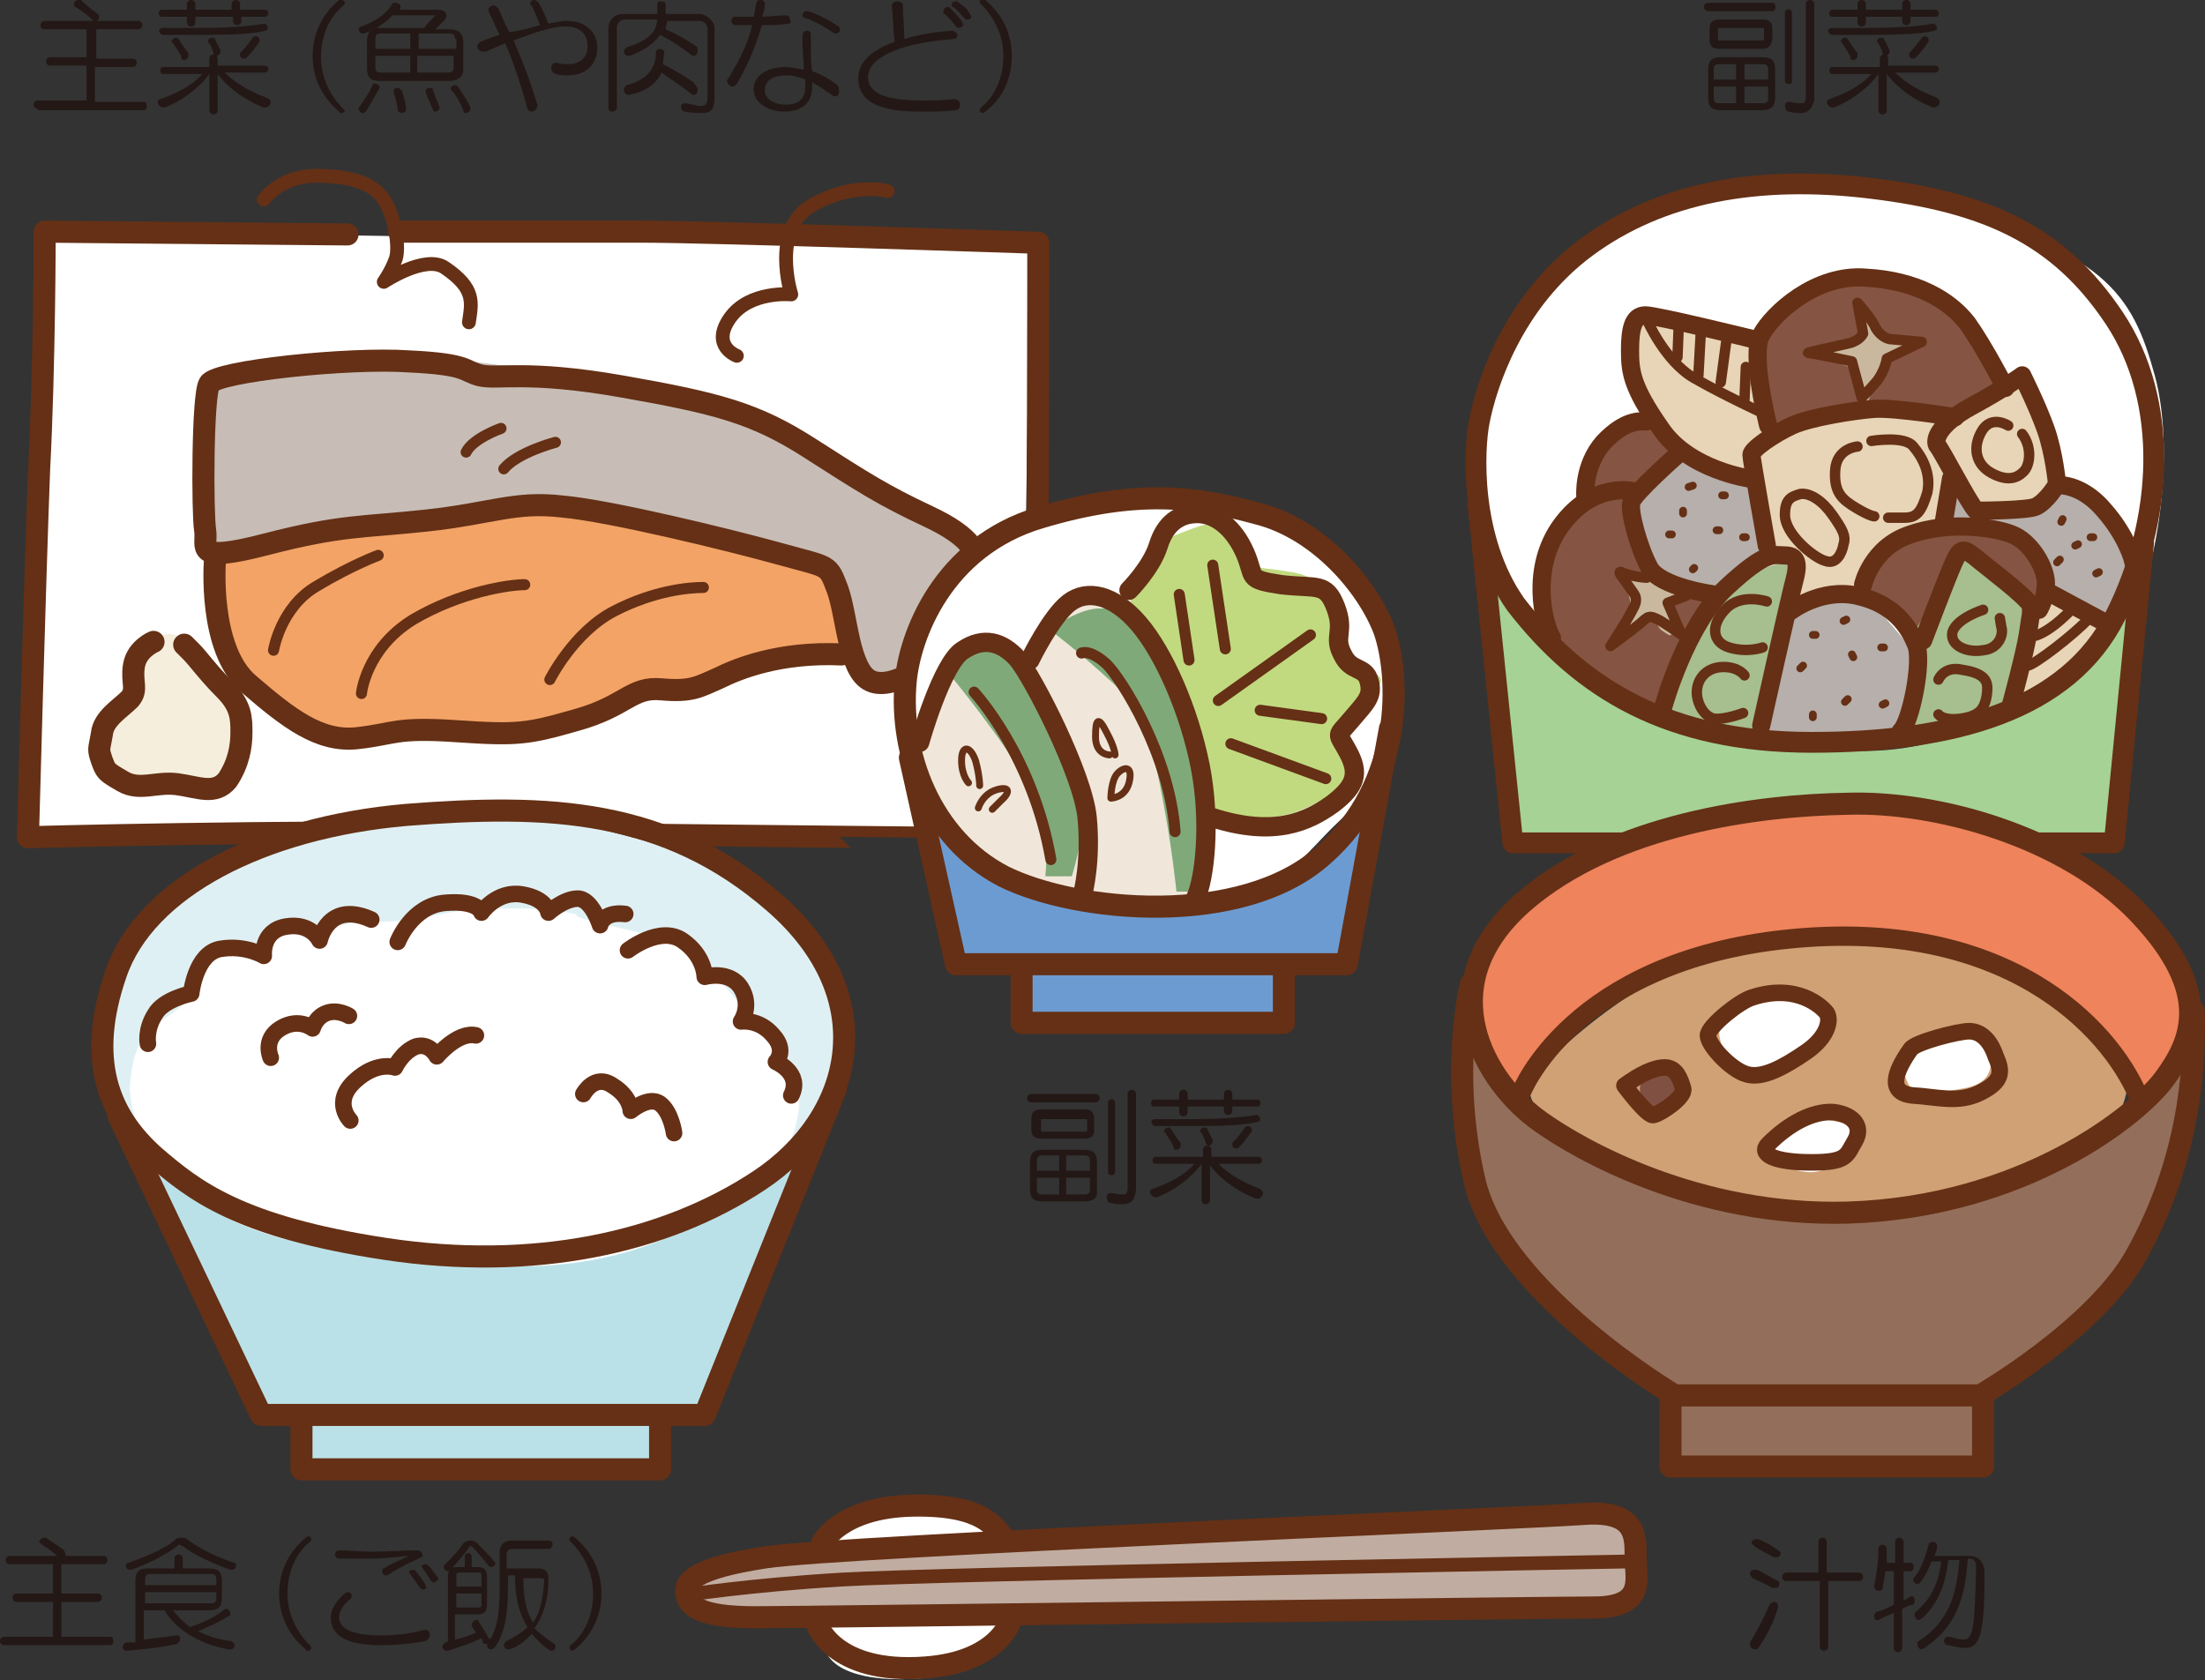 <?xml version="1.0" encoding="utf-8"?>
<!-- Generator: Adobe Illustrator 19.0.0, SVG Export Plug-In . SVG Version: 6.00 Build 0)  -->
<svg version="1.1" id="レイヤー_1" xmlns="http://www.w3.org/2000/svg" xmlns:xlink="http://www.w3.org/1999/xlink" x="0px"
	 y="0px" viewBox="0 0 158 120.4" enable-background="new 0 0 158 120.4" xml:space="preserve">
<rect x="0" y="0" width="158" height="120.4" fill="#333333" stroke="none"/>
<g>
	<path fill="#FFFFFF" d="M105.9,33.7c0-5.5,2.6-12.3,6.5-15.5c3.9-3.2,12-6.8,25.2-3.6c13.3,3.2,15.2,6.5,16.8,12.3
		c1.6,5.8,0,15.5-2.3,18.1c-2.3,2.6-17.8,12.9-31.3,7.8C107.2,47.5,105.9,39.1,105.9,33.7z"/>
	<path fill="#855442" d="M110.6,44.7c-0.2-3.6,0-5.3,1.5-7.2c1.5-1.9,5.1-2.4,5.1-2.4s-0.3,1.9,0.5,3.6c0.9,1.7,1.9,2.9,2.9,3.4
		c1,0.5,2.1,0.3,1.7,1.2c-0.3,0.9-2.2,3.9-2.9,5.1c-0.7,1.2-1,2.9-1,2.9s-2.6-0.7-3.9-2.2C113.1,47.6,110.6,44.7,110.6,44.7z"/>
	<path fill="#855442" d="M126.6,30.4c0-1.4-1.2-5,0.7-7.3c1.9-2.4,5-3.9,7.4-3.4c2.4,0.5,3.9,0.7,5.8,3.4c1.9,2.7,2.6,4.6,2.6,4.6
		l-3.2,2.4c0,0-3.8-0.9-5.3-0.9c-1.5,0-5.1,0.7-6.2,1.2C127.3,30.9,126.6,31,126.6,30.4z"/>
	<path fill="#855442" d="M133.5,42.3c0.2-1.9,1.4-3.8,5-4.4c3.6-0.7,3.6-0.7,5.1,0.2c1.5,0.9,3.1,1.5,3.1,2.9c0,1.4-0.9,2.4-0.9,2.4
		l-5.3-3.4l-2.9,6.3c0,0-0.7-1.2-1.9-2.1C134.5,43.3,133.5,42.3,133.5,42.3z"/>
	<path fill="#855442" d="M113.6,35.3c0-0.7-0.3-2.1,1.7-3.4c2.1-1.4,3.1-1.5,3.1-1.5l2.2,2.1l-3.4,3.2c0,0-0.2-0.3-1.4-0.3
		S113.6,35.3,113.6,35.3z"/>
	<path fill="#B6AFAB" d="M120.1,32.7l-3.6,2.9c0,0,0.2,4.6,1.9,5.6c1.7,1,4.6,1.7,4.6,1.7l3.4-2.9l-0.9-5.5c0,0-1.7,0.3-3.1-0.5
		C121.2,33.3,120.1,32.7,120.1,32.7z"/>
	<path fill="#B6AFAB" d="M139.1,37.4l1-2.7c0,0,1.9,1.5,2.6,1.9c0.7,0.3,0.7,1,2.6,0.2c1.9-0.9,1.4-1.5,2.4-1.5c1,0,2.9,0.9,3.8,2
		c0.9,1.2,1.2,3.2,1.2,3.2l-1.4,4.6c0,0-5-2.9-5-3.4c0-0.5,0.3-1.4-1-2.4c-1.4-1-2.7-1.4-3.9-1.4C140.1,37.9,139.1,37.4,139.1,37.4z
		"/>
	<path fill="#B6AFAB" d="M126.1,51.9l1.7-7.5c0,0,1.9-2.1,4.4-1.5c2.6,0.5,1.9,0.3,3.6,2.2c1.7,1.9,2.1,3.4,1.5,5
		c-0.5,1.5-0.7,2.7-2.6,2.9c-1.9,0.2-4.4,0.3-6.2,0.2C127,52.9,126.1,51.9,126.1,51.9z"/>
	<path fill="#E8D4B6" d="M125.1,34.3c0,0-4.8-1.7-6.2-3.8c-1.4-2.1-1.7-3.6-1.7-5.5c0-1.9,0.3-2.6,1.9-2.2c1.5,0.3,6.2,1.7,6.2,1.7
		s0.9,3.8,1.2,5.3c0.3,1.5-0.7,2.1-0.9,2.7C125.4,33.3,125.1,34.3,125.1,34.3z"/>
	<path fill="#E8D4B6" d="M127,38.9l-1.2-6.8c0,0,4.6-3.2,8-2.9c3.4,0.3,4.8,0.9,4.8,0.9s3.9-1.5,5-2.2c1-0.7,1.7-0.2,2.2,1
		c0.5,1.2,2.1,5.8,1.9,6.3c-0.2,0.5-1.7,1.4-2.4,1.5c-0.7,0.2-3.8,0-3.8,0l-1.9-2.6l-0.5,3.2c0,0,0-0.2-2.4,1.2
		c-2.4,1.4-3.6,4.1-3.6,4.1s-1.2-0.3-2.7,0.3c-1.5,0.7-2.6,1.4-2.6,1.4s1-3.9,0.3-4.1c-0.7-0.2-1.7-0.2-1.7-0.2L127,38.9z"/>
	<path fill="#E8D4B6" d="M145.8,44.5c0,0,0.3-0.7,0.7-1.2c0.3-0.5,1-0.5,2.6,0.5c1.5,1,1.9,1.5,1.5,2c-0.3,0.5-3.2,2.7-4.6,3.8
		c-1.4,1-2,2.2-1.5,0.3C144.9,48.1,145.8,44.5,145.8,44.5z"/>
	<path fill="#A7BE8E" d="M119.3,50.7c0,0,1.7-5.8,3.8-7.7c2-1.9,3.8-2.6,4.6-2.6c0.9,0,0.7,0,0.2,2.7c-0.5,2.7-2.1,9.6-2.1,9.6
		s0.5,0.5-2.4-0.3C120.5,51.5,119.3,50.7,119.3,50.7z"/>
	<path fill="#A7BE8E" d="M137.4,44.9c0,0,2.7-4.4,3.1-5c0.3-0.5,1.5,0,2.7,0.9c1.2,0.9,2.6,2.6,2.6,2.6l-1.4,6.7
		c0,0-3.4,2.4-5.3,2.4c-1.9,0-2.6,1.4-2-0.7c0.5-2.1,0.5-2.7,0.5-3.6C137.6,47.3,137.4,44.9,137.4,44.9z"/>
	<path fill="#C9B89E" d="M132.5,26.3l-2.9-1c0,0,3.1-0.4,3.5-1.2c0.4-0.8,0.2-2.3,0.2-2.3l1.6,2.5l2.7,0.6c0,0-2.3,0.6-2.7,1.4
		c-0.4,0.8-1.2,2.9-1.2,2.9s-0.9-1.3-0.9-2.1C132.9,26.3,132.5,26.3,132.5,26.3z"/>
	<path fill="#C9B89E" d="M116.8,43l-0.6-2.2c0,0,1.7,0.6,2.3,0.5c0.6-0.1,2.4,1.1,2.4,1.1l-1.4,0.8c0,0,0,0.6,0.2,1.6
		c0.2,1,0,0.8-0.6,0.4c-0.6-0.4-0.2-1.4-1.4-0.6c-1.2,0.8-2.7,1.8-2.7,1.8S117,44.9,116.8,43z"/>
	<path fill="#A6D296" d="M108.4,60.4l-2.5-22.1c0,0,3.2,9.5,12.7,12.5c12.4,3.8,17.6,4.1,25,0.4c7.4-3.7,9.8-9.6,9.8-9.6l-2,19.2
		c0,0-17.2-0.4-22.7-0.4C123.1,60.4,108.4,60.4,108.4,60.4z"/>
	<path fill="none" stroke="#653015" stroke-width="1.489" stroke-linecap="round" stroke-linejoin="round" d="M106,30.2
		c0.5-2.6,2.4-8.6,7.7-12.5c5.3-3.9,12.2-5.2,20.4-4.2c8.2,1,13.4,3.3,17.4,9.3c4,6,3.5,14.5,0.1,21.3c-3.4,6.8-11.6,9.1-21.8,9.1
		c-10.2,0-16.5-3.8-21.2-9.9C105.3,38.6,105.6,32.2,106,30.2z"/>
	<polyline fill="none" stroke="#653015" stroke-width="1.489" stroke-linecap="round" stroke-linejoin="round" points="105.9,36.1 
		108.4,60.4 151.5,60.4 153.6,38.9 	"/>
	<path fill="none" stroke="#653015" stroke-width="1.302" stroke-linecap="round" stroke-linejoin="round" d="M119.2,50.6
		c0,0,1.6-5.8,4.5-8.5c2.9-2.7,3.4-2.3,4.1-2.3c0.7,0,1.2,0.2,0.8,1.7c-0.4,1.5-2.4,10.5-2.4,10.5"/>
	<path fill="none" stroke="#653015" stroke-width="1.302" stroke-linecap="round" stroke-linejoin="round" d="M128.3,43.8
		c0,0,2.2-1.7,4.8-1.1c2.7,0.6,3.7,2.3,4.2,3.5c0.5,1.2-0.4,5.6-1.1,6.2"/>
	<path fill="none" stroke="#653015" stroke-width="1.302" stroke-linecap="round" stroke-linejoin="round" d="M137.8,45.9
		c0,0,1.7-4.5,2.2-5.6c0.5-1.1,0.7-1,1.5-0.4c0.7,0.6,3.9,3,4,3.5c0.1,0.5,0,0.7-0.2,2.1c-0.2,1.3-1.2,5-1.2,5"/>
	<path fill="none" stroke="#653015" stroke-width="1.302" stroke-linecap="round" stroke-linejoin="round" d="M133.5,41.9
		c0,0,0.6-2.7,3.4-3.6c2.8-1,6.3-0.5,7.5,0.1c1.2,0.6,2.2,2.3,2.2,3.4c0,1.1-0.5,1.9-0.5,1.9"/>
	
		<line fill="none" stroke="#653015" stroke-width="1.302" stroke-linecap="round" stroke-linejoin="round" x1="146.9" y1="42.5" x2="150.8" y2="44.6"/>
	<path fill="none" stroke="#653015" stroke-width="1.302" stroke-linecap="round" stroke-linejoin="round" d="M122.8,42.6
		c0,0-3.8-0.5-4.6-1.9c-0.8-1.5-1.5-4.1-1.3-4.7c0.1-0.6,3.4-3.5,3.4-3.5"/>
	<path fill="none" stroke="#653015" stroke-width="1.302" stroke-linecap="round" stroke-linejoin="round" d="M126.6,39.1
		c0,0-1.1-6.2-1.1-6.5c0-0.4,1.6-1.5,2.9-2.1c1.3-0.6,4.5-1.1,5.9-1.2c1.5-0.1,5.8,0.6,5.8,0.6"/>
	
		<line fill="none" stroke="#653015" stroke-width="1.302" stroke-linecap="round" stroke-linejoin="round" x1="139.8" y1="34.3" x2="139.3" y2="37.3"/>
	<path fill="none" stroke="#653015" stroke-width="1.302" stroke-linecap="round" stroke-linejoin="round" d="M141.6,36.6
		c-0.5-0.5-2.5-4.4-2.8-4.7c-0.2-0.4,0.1-1.5,2.5-2.8c2.4-1.3,3.6-2.2,3.6-2.2s1.1,2.2,1.7,3.9c0.6,1.7,0.8,3.9,0.8,3.9
		s-0.7,1.2-1.5,1.6C145.3,36.6,141.6,36.6,141.6,36.6z"/>
	<path fill="none" stroke="#653015" stroke-width="1.302" stroke-linecap="round" stroke-linejoin="round" d="M147.9,34.8
		c0,0,1.5,0.1,2.9,1.8c1.5,1.7,2.1,3.5,2.1,3.9"/>
	<path fill="none" stroke="#653015" stroke-width="1.302" stroke-linecap="round" stroke-linejoin="round" d="M126.7,30.5
		c0,0-1.3-5.1-0.5-6.5c0.8-1.5,3.9-4.4,7.5-4.1c3.6,0.2,6,1.6,7.3,3.3c1.2,1.7,2.7,4.6,2.7,4.6"/>
	<path fill="none" stroke="#653015" stroke-width="1.302" stroke-linecap="round" stroke-linejoin="round" d="M125.4,34.3
		c0,0-4.4-0.6-6.4-3.6c-2.1-3-2.2-4.1-2.2-5.6c0-1.5,0.2-2.5,1.1-2.5c0.8,0,7.7,1.7,7.7,1.7"/>
	<path fill="none" stroke="#653015" stroke-width="1.302" stroke-linecap="round" stroke-linejoin="round" d="M117,35.2
		c0,0-2.8-0.7-5.1,2.4c-2.3,3.1-1.3,7.1-0.7,8.1"/>
	<path fill="none" stroke="#653015" stroke-width="1.302" stroke-linecap="round" stroke-linejoin="round" d="M113.6,35.6
		c0,0-0.2-2.2,1.3-3.9c1.6-1.7,2.7-1.5,3.1-1.5"/>
	<path fill="none" stroke="#653015" stroke-width="0.744" stroke-linecap="round" stroke-linejoin="round" d="M118,22.9
		c0,0,1.3,3,3.4,4.2c2.1,1.2,4.7,2.4,4.7,2.4"/>
	
		<line fill="none" stroke="#653015" stroke-width="0.744" stroke-linecap="round" stroke-linejoin="round" x1="120.3" y1="23.1" x2="120.2" y2="25.6"/>
	
		<line fill="none" stroke="#653015" stroke-width="0.744" stroke-linecap="round" stroke-linejoin="round" x1="121.9" y1="23.3" x2="121.7" y2="26.9"/>
	
		<line fill="none" stroke="#653015" stroke-width="0.744" stroke-linecap="round" stroke-linejoin="round" x1="123.8" y1="23.7" x2="123.3" y2="27.4"/>
	
		<line fill="none" stroke="#653015" stroke-width="0.744" stroke-linecap="round" stroke-linejoin="round" x1="125.1" y1="26.3" x2="125" y2="28.7"/>
	<path fill="none" stroke="#653015" stroke-width="0.744" stroke-linecap="round" stroke-linejoin="round" d="M132.7,25.9
		c0,0-2.8-0.6-3.1-0.6c-0.4,0,2.1-0.5,2.9-0.7c0.8-0.2,1-0.7,1-0.7l-0.4-2.2c0,0,1,1.1,1.3,1.8c0.4,0.7,1,0.8,1,0.8l2.3,0.2
		l-2.5,1.2c0,0-0.1,0.8-0.7,1.6c-0.6,0.7-1.1,1.2-1.1,1.2L132.7,25.9z"/>
	<path fill="none" stroke="#653015" stroke-width="0.744" stroke-linecap="round" stroke-linejoin="round" d="M143.9,30.5
		c0,0-1.2-0.8-1.9,0.4c-0.7,1.2-0.4,2.4,0.7,3c1.1,0.6,1.8,0.4,2.3-0.1c0.5-0.5,0.6-1.8-0.1-2.7"/>
	<path fill="none" stroke="#653015" stroke-width="0.744" stroke-linecap="round" stroke-linejoin="round" d="M133.1,32
		c0,0-1.5,0.1-1.6,1.7c-0.1,1.6,0.5,2.1,1.5,2.7c1,0.6,1.3,0.6,1.3,0.6"/>
	<path fill="none" stroke="#653015" stroke-width="0.744" stroke-linecap="round" stroke-linejoin="round" d="M134.1,31.6
		c0,0,2.4-0.4,3,0.4c0.6,0.7,1.3,1.9,1,3.3c-0.4,1.3-0.7,1.8-1.6,1.8c-0.8,0-1.2,0-1.2,0"/>
	<path fill="none" stroke="#653015" stroke-width="0.744" stroke-linecap="round" stroke-linejoin="round" d="M127.9,36.9
		c0-1.1,0.4-1.3,1.1-1.5c0.7-0.1,1.6,0.5,2.3,1.5c0.7,1,1,1.5,0.8,2.1c-0.1,0.6-0.5,1.5-1.3,1.2C130,40,127.9,38.3,127.9,36.9z"/>
	<path fill="none" stroke="#653015" stroke-width="0.744" stroke-linecap="round" stroke-linejoin="round" d="M118,41.4
		c-0.4,0-1.5-0.2-1.8-0.4c-0.4-0.1,0.1,0.4,0.5,1c0.4,0.6,0.6,0.7,0.5,1.2c-0.1,0.5-1.8,3.1-1.8,3.1s1.5-1.1,2.1-1.6
		c0.6-0.5,0.6-0.7,1.5-0.2c0.8,0.5,1.5,1,1.5,1l-1-2.3l1.3-0.5"/>
	<path fill="none" stroke="#653015" stroke-width="0.744" stroke-linecap="round" stroke-linejoin="round" d="M126.6,43.1
		c0,0-1.8-0.6-2.9,0.5c-1.1,1.1-1.1,2.4,0.2,2.8c1.3,0.4,2.4,0,2.4,0"/>
	<path fill="none" stroke="#653015" stroke-width="0.744" stroke-linecap="round" stroke-linejoin="round" d="M125,48.4
		c0,0-0.4-0.6-1.5-0.6c-1.1,0-1.8,0.7-1.9,1.6c-0.1,0.8,0.4,1.9,1.2,2.1c0.8,0.1,2.1-0.4,2.1-0.4"/>
	<path fill="none" stroke="#653015" stroke-width="0.744" stroke-linecap="round" stroke-linejoin="round" d="M142.1,43.7
		c0,0-1.9,0.6-2.2,1.6c-0.2,1,1.1,1.5,2.2,1.3c1.1-0.1,1.5-1.1,1.3-1.7c-0.1-0.6-0.1-0.6-0.1-0.6"/>
	<path fill="none" stroke="#653015" stroke-width="0.744" stroke-linecap="round" stroke-linejoin="round" d="M138.9,48.7
		c0,0,0.4-1,1.7-0.7c1.3,0.2,1.8,0.6,1.8,1.3c0,0.7-0.2,1.5-0.7,1.8c-0.5,0.4-2.3,0.7-2.8,0.1"/>
	<path fill="none" stroke="#653015" stroke-width="0.744" stroke-linecap="round" stroke-linejoin="round" d="M148.6,43.5
		c0,0-1.6,1.8-2.9,2.1"/>
	<path fill="none" stroke="#653015" stroke-width="0.744" stroke-linecap="round" stroke-linejoin="round" d="M145.3,47.7
		c0.4,0,3.3-2.2,4.4-3.4"/>
	
		<line fill="none" stroke="#653015" stroke-width="0.558" stroke-linecap="round" stroke-linejoin="round" x1="121" y1="34.9" x2="121.3" y2="34.8"/>
	
		<line fill="none" stroke="#653015" stroke-width="0.558" stroke-linecap="round" stroke-linejoin="round" x1="123.4" y1="35.5" x2="123.6" y2="35.5"/>
	
		<line fill="none" stroke="#653015" stroke-width="0.558" stroke-linecap="round" stroke-linejoin="round" x1="120.6" y1="36.6" x2="120.6" y2="36.8"/>
	
		<line fill="none" stroke="#653015" stroke-width="0.558" stroke-linecap="round" stroke-linejoin="round" x1="119.6" y1="38.3" x2="119.8" y2="38.3"/>
	
		<line fill="none" stroke="#653015" stroke-width="0.558" stroke-linecap="round" stroke-linejoin="round" x1="123.2" y1="38" x2="123" y2="38"/>
	
		<line fill="none" stroke="#653015" stroke-width="0.558" stroke-linecap="round" stroke-linejoin="round" x1="124.9" y1="38.5" x2="125.1" y2="38.5"/>
	
		<line fill="none" stroke="#653015" stroke-width="0.558" stroke-linecap="round" stroke-linejoin="round" x1="121.4" y1="40.7" x2="121.3" y2="40.8"/>
	
		<line fill="none" stroke="#653015" stroke-width="0.558" stroke-linecap="round" stroke-linejoin="round" x1="132.1" y1="44.5" x2="132.3" y2="44.4"/>
	
		<line fill="none" stroke="#653015" stroke-width="0.558" stroke-linecap="round" stroke-linejoin="round" x1="130.1" y1="45.5" x2="129.9" y2="45.5"/>
	
		<line fill="none" stroke="#653015" stroke-width="0.558" stroke-linecap="round" stroke-linejoin="round" x1="129.2" y1="47.7" x2="129" y2="47.9"/>
	
		<line fill="none" stroke="#653015" stroke-width="0.558" stroke-linecap="round" stroke-linejoin="round" x1="132.7" y1="46.9" x2="132.8" y2="47.1"/>
	
		<line fill="none" stroke="#653015" stroke-width="0.558" stroke-linecap="round" stroke-linejoin="round" x1="134.8" y1="46.4" x2="135" y2="46.4"/>
	
		<line fill="none" stroke="#653015" stroke-width="0.558" stroke-linecap="round" stroke-linejoin="round" x1="134.9" y1="50.5" x2="135.1" y2="50.4"/>
	
		<line fill="none" stroke="#653015" stroke-width="0.558" stroke-linecap="round" stroke-linejoin="round" x1="132.2" y1="50.3" x2="132.4" y2="50.1"/>
	
		<line fill="none" stroke="#653015" stroke-width="0.558" stroke-linecap="round" stroke-linejoin="round" x1="129.9" y1="51.2" x2="129.9" y2="51.4"/>
	
		<line fill="none" stroke="#653015" stroke-width="0.558" stroke-linecap="round" stroke-linejoin="round" x1="147.7" y1="37.4" x2="147.8" y2="37.2"/>
	
		<line fill="none" stroke="#653015" stroke-width="0.558" stroke-linecap="round" stroke-linejoin="round" x1="147.4" y1="40.3" x2="147.6" y2="40.1"/>
	
		<line fill="none" stroke="#653015" stroke-width="0.558" stroke-linecap="round" stroke-linejoin="round" x1="148.7" y1="39.1" x2="148.9" y2="39"/>
	
		<line fill="none" stroke="#653015" stroke-width="0.558" stroke-linecap="round" stroke-linejoin="round" x1="149.8" y1="38.5" x2="150" y2="38.5"/>
	
		<line fill="none" stroke="#653015" stroke-width="0.558" stroke-linecap="round" stroke-linejoin="round" x1="150.4" y1="41" x2="150.2" y2="41.1"/>
</g>
<g>
	<path fill="#FFFFFF" d="M3.5,16.5c0,0,32.7,0.6,39.9,0.6c7.3,0,30.4,0.3,30.4,0.3l-0.6,42.4L1.8,59.5L3.5,16.5z"/>
	<path fill="#F3A366" d="M15.2,40c3.1-1.4,22.1-3.4,26-3.4c3.9,0,12,2.2,14.5,3.1c2.5,0.8,3.3,0.6,4.2,3.3c0.8,2.8,3.1,3.4-1.1,3.6
		c-4.2,0.3-7.5,2.5-9.5,2.8c-2,0.3-2.2-1.1-5.9,0.8c-3.6,2-7.3,2.2-10.3,2.2c-3.1,0-3.4,0-6.4,0.3c-3.1,0.3-3.4,0.6-6.4-1.7
		c-3.1-2.2-3.3-3.3-3.9-5.3C15.8,43.9,15.2,40,15.2,40z"/>
	<path fill="#C7BDB6" d="M15.2,32.4c0-2.5-0.8-4.2,1.7-5.3c2.5-1.1,11.2-2,17.6-1.1c6.4,0.8,11.7,1.7,15.4,2.8
		c3.6,1.1,10.3,4.5,12.6,5.9c2.2,1.4,5.9,2.5,6.7,3.9C70,40,71.9,39.9,70,43c-2,3.1-6.7,7.5-7.5,5.9c-0.8-1.7-0.8-5.3-3.1-7.3
		c-2.2-2-7-3.1-10.9-3.9c-3.9-0.8-10.6-2-15.4-1.1c-4.7,0.8-13.7,2.5-15.6,2.8c-2,0.3-3.1,0-3.1-1.7C14.4,36,15.2,32.4,15.2,32.4z"
		/>
	<path fill="#F5EEDD" d="M9.7,48c0.6-2,2.2-3.4,3.6-2c1.4,1.4,3.3,3.6,3.3,5.6c0,2,0.8,3.9-1.7,4.2c-2.5,0.3-6.4,1.4-7.5-0.3
		c-1.1-1.7-0.6-3.6,0.3-4.5C8.5,50.3,9.7,48,9.7,48z"/>
	<path fill="none" stroke="#653015" stroke-width="1.582" stroke-linecap="round" stroke-linejoin="round" d="M28.6,16.6
		c0,0,12.2,0,17.3,0c5.1,0,28.5,0.8,28.5,0.8s0,26.1-0.2,31.9c-0.2,5.8-0.5,10.8-0.5,10.8S52.3,59.9,36,59.7C19.8,59.5,2,60,2,60
		s0.5-18.5,0.8-26.3C3.2,26,3.2,16.6,3.2,16.6l21.7,0.2"/>
	<path fill="none" stroke="#653015" stroke-width="1.582" stroke-linecap="round" stroke-linejoin="round" d="M11,46
		c0,0-1.2,0.5-1.4,1.7c-0.2,1.2,0.3,1.7-0.3,2.4c-0.7,0.7-1.9,1.4-2,2.5c-0.2,1.2-0.3,1,0,1.9c0.3,0.8,0.3,0.8,1.5,1.5
		c1.2,0.7,2.4,0,3.9,0.2c1.5,0.2,2.7,0.8,3.6-0.3c0.8-1.2,1-2.4,1-3.4c0-1,0-1.9-1.2-3.1c-1.2-1.2-1.9-2.2-2.4-2.7
		c-0.5-0.5-0.5-0.5-0.5-0.5"/>
	<path fill="none" stroke="#653015" stroke-width="1.582" stroke-linecap="round" stroke-linejoin="round" d="M15,27.5
		c-0.5,0.8-0.5,9.3-0.3,10.5c0.2,1.2-1,2.4,4.4,1c5.4-1.4,6.9-1.2,11.5-1.7c4.6-0.5,6.3-1.4,9.7-1c3.4,0.3,12,2.4,15.6,3.4
		c3.6,1,3.4,0.7,4.1,2.5c0.7,1.9,0.8,5.9,2.4,6.6c1.5,0.7,4.4-1.2,5.8-3c1.4-1.9,2-3,2-4.6c0-1.5-0.5-2.7-3.7-4.2
		c-3.2-1.5-4.6-2.4-8.5-4.9c-3.9-2.5-6.6-3.2-13.4-4.4c-6.8-1.2-9-0.5-10.2-0.8c-1.2-0.3-0.8-0.8-5.1-1C25,25.6,15.5,26.6,15,27.5z"
		/>
	<path fill="none" stroke="#653015" stroke-width="1.582" stroke-linecap="round" stroke-linejoin="round" d="M15.4,40.2
		c0,0-0.5,6.3,2.4,8.8c2.9,2.5,5.1,4.2,7.8,3.9c2.7-0.3,2.7-0.8,7.1-0.5c4.4,0.3,5.1,0.2,8.6-0.8c3.6-1,3.9-2.4,6.1-2.2
		c2.2,0.2,2.7-0.2,4.1-0.8c1.4-0.7,4.4-1.9,8.8-1.7"/>
	<path fill="none" stroke="#653015" stroke-width="0.791" stroke-linecap="round" stroke-linejoin="round" d="M35.9,30.7
		c0,0-2,0.7-2.5,1.7"/>
	<path fill="none" stroke="#653015" stroke-width="0.791" stroke-linecap="round" stroke-linejoin="round" d="M39.8,31.7
		c0,0-2.7,0.7-3.7,1.9"/>
	<path fill="none" stroke="#653015" stroke-width="0.791" stroke-linecap="round" stroke-linejoin="round" d="M19.6,46.6
		c0,0,0.5-3.1,3.1-4.6c2.5-1.5,4.4-2.2,4.4-2.2"/>
	<path fill="none" stroke="#653015" stroke-width="0.791" stroke-linecap="round" stroke-linejoin="round" d="M25.9,49.7
		c0,0,0.3-3.2,3.7-5.3c3.4-2,6.9-2.5,8-2.5"/>
	<path fill="none" stroke="#653015" stroke-width="0.791" stroke-linecap="round" stroke-linejoin="round" d="M39.4,48.7
		c0,0,1.7-3.4,4.6-4.9c2.9-1.5,5.4-1.7,6.4-1.7"/>
	<path fill="none" stroke="#653015" stroke-width="0.989" stroke-linecap="round" stroke-linejoin="round" d="M18.9,14.3
		c0,0,1.2-1.7,3.7-1.7c2.5,0,4.1,0.5,4.9,1.7c0.8,1.2,1.2,3.6,0.8,4.4c-0.3,0.8-0.8,1.5-0.8,1.5s3-2,4.4-1c2.2,1.5,1.9,2.5,1.7,3.9"
		/>
	<path fill="none" stroke="#653015" stroke-width="0.989" stroke-linecap="round" stroke-linejoin="round" d="M52.8,25.5
		c0,0-1.9-0.7-0.5-2.7c1.4-2,4.4-1.7,4.4-1.7s-1.5-4.7,1.5-6.4c3-1.7,5.4-1,5.4-1"/>
</g>
<g>
	<path fill="#936E5B" d="M105.1,71c0,0-0.3,7.7,10.7,12c11,4.3,17.9,4.5,25.9,2.4c8-2.1,15.2-11,15.2-11s0.5-0.5-1.1,7.5
		c-1.6,8-4,11.5-8,14.7c-4,3.2-6.1,4.5-6.1,4.5v3.7h-21.6l0.3-5.1c0,0-8-3.5-11.5-9.4C105.4,84.7,103.5,74.3,105.1,71z"/>
	<path fill="#EE835C" d="M109.9,63.6c2.7-2.7,18.4-7.7,28.6-5.9c10.2,1.9,14.4,6.1,16.6,9.6c2.1,3.5,2.4,4.3,1.1,6.9
		c-1.3,2.7-2.4,4.8-2.4,4.8s-3.5-5.9-5.9-7.2c-2.4-1.3-8.3-5.6-19.2-4.5c-11,1.1-16,6.1-17.1,7.5c-1.1,1.3-2.7,3.7-2.7,3.7
		s-2.7-2.4-2.9-5.9C105.7,69.2,109.1,64.4,109.9,63.6z"/>
	<path fill="#CFA175" d="M109.7,77.7c0.9-2,9.3-9.3,16-10.2c6.7-0.8,15.8,0,20.6,2.9c4.8,2.9,6.1,7.7,6.1,7.7s-0.5,4.3-5.6,5.6
		c-5.1,1.3-11.2,4.8-22.2,2.4C113.7,83.9,108.9,79.6,109.7,77.7z"/>
	<path fill="#FFFFFF" d="M136.4,76.7c0.5-1.9,1.3-2.1,3.5-2.7c2.1-0.5,2.4-0.3,2.7,1.3c0.3,1.6-0.3,2.4-1.9,2.7
		c-1.6,0.3-2.4,0.3-3.2,0.3C136.7,78.3,136.4,76.7,136.4,76.7z"/>
	<path fill="#805143" d="M118,79.6c-0.5-1.1-0.8-1.9,0-2.4c0.8-0.5,1.9-0.5,2.1,0.5C120.4,78.8,118,79.6,118,79.6z"/>
	<path fill="#FFFFFF" d="M123.6,75.6c-0.5-1.6-1.1-2.4,1.9-3.5c2.9-1.1,3.2-1.6,4.3-0.3c1.1,1.3,2.4,1.6,0,3.2
		c-2.4,1.6-2.4,1.9-3.7,1.9C124.6,76.9,123.6,75.6,123.6,75.6z"/>
	<path fill="#FFFFFF" d="M126.5,82.3c2.1-1.9,1.9-2.4,4-2.1c2.1,0.3,3.2,0.5,1.9,2.1c-1.3,1.6-2.1,1.9-3.5,1.6
		C127.6,83.6,126.5,82.3,126.5,82.3z"/>
	<path fill="none" stroke="#653015" stroke-width="1.582" stroke-linecap="round" stroke-linejoin="round" d="M110.4,80.4
		c-4-2.8-8.1-9.7-1.3-15.7c6.5-5.7,17-7,23.3-7.1c6.3-0.2,15.6,2.3,20.9,7.9c5.4,5.7,3.7,9.2,1.8,11.8c-1.9,2.6-10.1,9.2-22.7,9.6
		C121.6,87.2,113.2,82.4,110.4,80.4z"/>
	<path fill="none" stroke="#653015" stroke-width="1.582" stroke-linecap="round" stroke-linejoin="round" d="M105.4,70.5
		c0,0-1.6,6.3,0.3,14.3C107.7,92.7,120,100,120,100h21.9c0,0,8.3-4.8,11.2-10.1c3.6-6.5,4.2-12.8,4.1-17.4"/>
	<polyline fill="none" stroke="#653015" stroke-width="1.582" stroke-linecap="round" stroke-linejoin="round" points="
		119.7,100.5 119.7,105.1 142.1,105.1 142.1,100 	"/>
	<path fill="none" stroke="#653015" stroke-width="1.384" stroke-linecap="round" stroke-linejoin="round" d="M109,78.3
		c0,0,3.6-9.4,19.1-11c15.6-1.6,23,6.3,25.1,11.2"/>
	<path fill="none" stroke="#653015" stroke-width="1.187" stroke-linecap="round" stroke-linejoin="round" d="M116.4,77.8
		c1.1-0.8,2.1-1.3,2.9-1.3c0.8,0,1.1,0.8,1.3,1.5c0.2,0.6-1.6,1.8-2.1,1.9C118.1,80.1,116.4,77.8,116.4,77.8z"/>
	<path fill="none" stroke="#653015" stroke-width="1.187" stroke-linecap="round" stroke-linejoin="round" d="M125.5,71.5
		c-0.9,0.3-2.9,1.9-3.1,2.6c-0.2,0.6,1.6,2.6,2.8,2.9c1.1,0.3,2.6-0.5,4.2-1.6c1.6-1.1,1.8-2.3,1.5-2.8
		C130.6,72.2,128.8,70.4,125.5,71.5z"/>
	<path fill="none" stroke="#653015" stroke-width="1.187" stroke-linecap="round" stroke-linejoin="round" d="M136.9,75.2
		c0.3-0.5,3.4-1.3,4.2-1.3c0.8,0,1.5,0.6,1.9,1.8c0.5,1.1,0.5,1.8-1.1,2.6c-1.6,0.8-3.1,0.3-4.9,0.2
		C135.3,78.3,135.7,76.9,136.9,75.2z"/>
	<path fill="none" stroke="#653015" stroke-width="1.187" stroke-linecap="round" stroke-linejoin="round" d="M126.7,82
		c1.5-1.5,3.2-2.4,4.7-2.3c1.5,0.2,2.1,1.1,1.5,2.1c-0.6,1-0.5,1.5-3.1,1.5C127.1,83.3,126,82.7,126.7,82z"/>
</g>
<g>
	<path fill="#FFFFFF" d="M59.5,110.2c1.4-1,3.3-2.7,5.3-2.7c2,0,4.2,0.4,5.8,1.8c1.6,1.3,3.1,2.7,2.2,5.1c-0.9,2.4-0.9,4.9-4.7,5.6
		c-3.8,0.7-8,0.4-8.9-1.6C58.4,116.4,58.6,110.8,59.5,110.2z"/>
	<path fill="#C1ACA1" d="M51.3,115.5c-1.8-1.1-2-2.4-0.2-3.1c1.8-0.7,26.4-2,37.8-2.7c11.3-0.7,26.6-1.8,27.3-0.9
		c0.7,0.9,1.1,1.1,1.1,3.6c0,2.4-0.9,2.9-3.8,3.1c-2.9,0.2-41.1,0.9-46,0.9C62.6,116.4,51.3,115.5,51.3,115.5z"/>
	<path fill="none" stroke="#653015" stroke-width="1.582" stroke-linecap="round" stroke-linejoin="round" d="M49.2,114.3
		c-0.2-0.9,0.4-1.9,5.7-2.7c5.3-0.8,54.6-2.8,58.5-3.1c3.9-0.3,3.8,1.6,3.8,3.1c0,1.5,0.8,3.6-3,3.6c-3.8,0-56.7,0.7-60,0.7
		C50.9,115.9,49.4,115.4,49.2,114.3z"/>
	<path fill="none" stroke="#653015" stroke-width="0.989" stroke-linecap="round" stroke-linejoin="round" d="M49.2,114.3
		c0,0,4.4-0.7,11.1-1.1c6.6-0.4,56.5-1.3,56.5-1.3"/>
	<path fill="none" stroke="#653015" stroke-width="1.582" stroke-linecap="round" stroke-linejoin="round" d="M58.9,110.6
		c0,0,1.3-2.6,6.5-2.7c5.1-0.1,5.9,1.6,6.5,2.3"/>
	<path fill="none" stroke="#653015" stroke-width="1.582" stroke-linecap="round" stroke-linejoin="round" d="M58.5,116.3
		c0,0,1.1,3.7,7.8,3.2c5.5-0.4,6.2-3.6,6.2-3.6"/>
</g>
<g>
	<path fill="#BBE1E8" d="M10.1,81.9c0,0,6.1,7.7,17.9,8c11.8,0.3,22.7-2.9,25.7-4.8s5.6-4,5.6-4s-6.4,15.5-7.5,17.4
		c-1.1,1.9-1.9,2.9-1.9,2.9l-2.4,0.3l-0.3,3.5l-25.6-0.3v-3.5l-2.7-0.3L10.1,81.9z"/>
	<path fill="#DFF0F4" d="M7.2,73.9c0.1-2.7,5.6-10.4,7.5-11.5c1.9-1.1,16.3-5.9,26.2-3.5c9.9,2.4,13.9,3.7,16.6,8.5
		c2.7,4.8,3.5,6.7,1.9,10.2c-1.6,3.5-3.2,8.8-15.8,11.2c-12.6,2.4-18.7,0.5-26.2-2.1C9.9,84.1,6.9,79.5,7.2,73.9z"/>
	<path fill="#FFFFFF" d="M9.3,78.2c0,0,0-2.7,1.1-4c1.1-1.3,2.9-1.9,3.2-2.9c0.3-1.1,1.1-2.7,2.4-2.9c1.3-0.3,2.4,0,3.7-1.1
		c1.3-1.1,4.3-0.8,5.3-1.1c1.1-0.3,2.7,0,4.5-0.3c1.9-0.3,3.5-0.8,5.9-0.8c2.4,0,3.7,0,5.3,0.3c1.6,0.3-1.1,0,3.7,1.1
		c4.8,1.1,5.6,1.9,6.7,3.2c1.1,1.3,2.1,2.4,3.2,4c1.1,1.6,2.7,2.1,2.9,4c0.3,1.9-0.3,4-1.3,5.3c-1.1,1.3-7.7,8.3-19.8,7.7
		c-12-0.5-19.5-2.1-22.4-5.3C10.9,82.2,9.6,81.4,9.3,78.2z"/>
	<path fill="none" stroke="#653015" stroke-width="1.582" stroke-linecap="round" stroke-linejoin="round" d="M11.1,82.9
		c-3.4-3-4.9-7-2.8-13.1c2.1-6.2,10.5-10.5,20.8-11.4c10.2-0.8,18.6-0.5,26.4,6.3c7.8,6.8,5.7,15.4-1.1,19.9
		c-6.8,4.5-16.2,6.5-26.8,4.9C17.1,87.9,13.9,85.3,11.1,82.9z"/>
	<polyline fill="none" stroke="#653015" stroke-width="1.582" stroke-linecap="round" stroke-linejoin="round" points="8.5,80 
		18.7,101.4 50.5,101.4 59.9,78 	"/>
	<polyline fill="none" stroke="#653015" stroke-width="1.582" stroke-linecap="round" stroke-linejoin="round" points="21.6,102 
		21.6,105.3 47.3,105.3 47.3,102 	"/>
	<path fill="none" stroke="#653015" stroke-width="1.187" stroke-linecap="round" stroke-linejoin="round" d="M10.6,74.8
		c0,0-0.2-1,0.5-2.1c0.6-1.1,2.6-1.5,2.6-1.5s0.3-2.9,2.1-3.2c1.8-0.3,3.1,0.5,3.1,0.5s-0.2-1.8,1.6-2.1c1.8-0.3,2.4,1,2.4,1
		s0.6-2.9,3.7-1.5"/>
	<path fill="none" stroke="#653015" stroke-width="1.187" stroke-linecap="round" stroke-linejoin="round" d="M28.5,67.5
		c0,0,1-2.6,3.4-2.8c2.4-0.2,2.6,0.7,2.6,0.7s1.1-1.6,2.9-1.3c1.8,0.3,1.9,1.3,1.9,1.3s1.1-1,2.1-1c1,0,1.6,1.9,1.6,1.9
		s0.2-1,1.8-0.8"/>
	<path fill="none" stroke="#653015" stroke-width="1.187" stroke-linecap="round" stroke-linejoin="round" d="M45,68.1
		c0,0,2.3-1.8,3.9-0.7c1.6,1.1,1.6,2.6,1.6,2.6s1.8-0.5,2.6,0.8c0.8,1.3,0,2.4,0,2.4s1.3-0.2,2.3,1c1,1.1,0.2,1.9,0.2,1.9
		s1.9,0.8,1.1,2.4"/>
	<path fill="none" stroke="#653015" stroke-width="1.187" stroke-linecap="round" stroke-linejoin="round" d="M19.4,75.8
		c0,0-0.6-1.3,0.7-2.1c1.3-0.8,2.3,0,2.3,0s0.2-0.8,1-1.1c0.8-0.3,1.6,0.2,1.6,0.2"/>
	<path fill="none" stroke="#653015" stroke-width="1.187" stroke-linecap="round" stroke-linejoin="round" d="M25.1,80.3
		c0,0-1.3-1.3,0.3-2.8c1.6-1.5,2.9-1,2.9-1s0.5-1.1,1.5-1.5c1-0.3,1.5,0.7,1.5,0.7s1.5-1.8,2.8-1.5"/>
	<path fill="none" stroke="#653015" stroke-width="1.187" stroke-linecap="round" stroke-linejoin="round" d="M41.8,78.4
		c0,0,0.8-1.5,2.1-0.6c1.3,0.8,1.3,1.8,1.3,1.8s1.3-1.1,2.1-0.5c0.8,0.6,1,2.1,1,2.1"/>
</g>
<g>
	<path fill="#FFFFFF" d="M67.6,42.8c2.9-3.6,5.6-6.7,10.7-6.9c5.1-0.3,13.9,0.8,16,2.9c2.1,2.1,4.8,5.3,5.1,9.1
		c0.3,3.7-0.5,8.3-3.5,11c-2.9,2.7-5.3,7.2-14.4,5.9c-9.1-1.3-13.9-1.1-15.5-8.5C64.4,48.7,65.2,45.8,67.6,42.8z"/>
	<path fill="#F0E7DA" d="M66,54.3c0.1-2.9,1.9-6.7,2.7-7.5c0.8-0.8,4.8,1.1,4.8,1.1s0.5-1.6,1.9-2.7c1.3-1.1,1.9-2.7,3.5-1.6
		c1.6,1.1,3.2,2.4,4.5,6.7c1.3,4.3,1.9,8.8,1.9,11c0,2.1-0.3,3.7-0.3,3.7s-3.5,1.6-9.6-1.3C69.2,60.7,65.7,59.6,66,54.3z"/>
	<path fill="#80A979" d="M68.1,48.4c0.3-1.1,0.5-1.9,2.1-1.9s1.3-1.3,3.7,2.7c2.4,4,3.7,6.4,3.7,8.8c0,2.4-0.8,4.8-0.8,4.8h-1.9
		c0,0,0.5-3.5-1.3-6.7C71.9,53,68.1,48.4,68.1,48.4z"/>
	<path fill="#80A979" d="M75.3,45.2c0.8-0.8,2.4-1.6,3.5-1.6c1.1,0,1.1-0.3,3.7,2.9c2.7,3.2,4.8,8.3,4.5,10.7
		c-0.3,2.4-1.6,6.7-1.6,6.7h-1.1c0,0-0.3-2.9-0.8-5.6c-0.5-2.7-1.1-6.9-3.7-9.3C77.2,46.6,75.3,45.2,75.3,45.2z"/>
	<path fill="#C1DA80" d="M80.9,42.5c1.2-2.4,1.6-3.5,3.7-4.3c2.1-0.8,2.7-1.1,3.7,0.5c1.1,1.6,0.8,1.9,2.9,2.1
		c2.1,0.3,3.2,0.3,4,2.4c0.8,2.1,0.8,3.7,1.9,4.5c1.1,0.8,2.7,0.3,1.3,2.1c-1.3,1.9-2.1,2.1-1.9,3.2c0.3,1.1,1.3,2.1-0.5,3.5
		c-1.9,1.3-3.5,2.1-5.6,2.1c-2.1,0-3.7-0.8-3.7-0.8s0-3.5-1.6-6.7C83.6,48.2,80.7,43.1,80.9,42.5z"/>
	<path fill="#6C9BD2" d="M65.2,54.8l3.5,13.9l4.8,0.8l0.3,3.2l18.4,0.8l0.3-4.3l4-0.3l2.7-13.1c0,0-4.5,8.8-12.3,9.1
		c-7.7,0.3-10.7,0.8-14.4-1.6C68.6,61,65.2,54.8,65.2,54.8z"/>
	<path fill="none" stroke="#653015" stroke-width="1.582" stroke-linecap="round" stroke-linejoin="round" d="M64.9,48.8
		c0.3-3.2,2.6-9.6,9.6-11.7c7-2.1,11.2-1.5,15.6-0.3c4.4,1.1,7.9,5.2,9.1,8.4c1.1,3.2,1.5,10.9-4.4,16.1c-5.8,5.2-17.7,4.1-22.9,1.5
		C66.7,60.1,64.4,54,64.9,48.8z"/>
	<polyline fill="none" stroke="#653015" stroke-width="1.582" stroke-linecap="round" stroke-linejoin="round" points="65.2,54.3 
		68.5,69.1 96.5,69.1 99.6,52.2 	"/>
	<polyline fill="none" stroke="#653015" stroke-width="1.582" stroke-linecap="round" stroke-linejoin="round" points="73.2,69.5 
		73.2,73.3 92,73.3 92,69.5 	"/>
	<path fill="none" stroke="#653015" stroke-width="1.384" stroke-linecap="round" stroke-linejoin="round" d="M65.9,53.2
		c0,0,1.6-5.7,3.1-6.6c1.5-1,2.8-0.6,3.9,0.6c1.1,1.3,4.7,8.3,5,11.4c0.3,3.1-0.3,5.4-0.3,5.4"/>
	<path fill="none" stroke="#653015" stroke-width="1.384" stroke-linecap="round" stroke-linejoin="round" d="M73.8,47.3
		c0,0,1.5-3.1,2.8-4.1c1.3-1,3.2-0.6,5,1.5c1.8,2.1,3.6,6.2,4.4,10.2c0.8,4.1,0.3,8.1-0.3,9.4"/>
	<path fill="none" stroke="#653015" stroke-width="1.384" stroke-linecap="round" stroke-linejoin="round" d="M80.9,42.3
		c0,0,1.6-1.6,2.1-3.2c0.5-1.6,1.5-2.3,2.8-2.3c1.3,0,2.6,1,3.4,2.8c0.8,1.8,0,1.9,2.6,2.3c2.6,0.3,3.2-0.2,3.9,1.6
		c0.7,1.8-0.2,2.1,0.5,3.4c0.6,1.3,1.6,0.8,1.9,1.9c0.3,1.1-0.2,1.5-1.3,2.8c-1.1,1.3-1,0.8-0.2,2.3c0.8,1.5,0.6,2.4-1.1,3.7
		c-1.8,1.3-4.2,2.4-8.6,1"/>
	<path fill="none" stroke="#653015" stroke-width="0.791" stroke-linecap="round" stroke-linejoin="round" d="M69.8,49.6
		c0,0,4.2,4.5,5.5,12"/>
	<path fill="none" stroke="#653015" stroke-width="0.791" stroke-linecap="round" stroke-linejoin="round" d="M77.5,46.8
		c0,0,0.6-0.3,1.8,0.8c1.1,1.1,4.5,6.5,4.9,12"/>
	<path fill="none" stroke="#653015" stroke-width="0.494" stroke-linecap="round" stroke-linejoin="round" d="M69.4,56.1
		c0,0-0.5-0.5-0.5-1.6c0-1.1,0.6-1.1,1,0c0.3,1.1,0.3,1.8,0.3,1.8"/>
	<path fill="none" stroke="#653015" stroke-width="0.494" stroke-linecap="round" stroke-linejoin="round" d="M70.1,57.9
		c0,0,0.3-1,1.3-1.3c1-0.3,1,0.2,0.3,0.8C71.1,58,71.1,58,71.1,58"/>
	<path fill="none" stroke="#653015" stroke-width="0.494" stroke-linecap="round" stroke-linejoin="round" d="M79.5,54.1
		c0,0-1,0-1-1.3c0-1.3,0.2-1.5,0.8-0.3c0.6,1.1,0.6,1.6,0.6,1.6"/>
	<path fill="none" stroke="#653015" stroke-width="0.494" stroke-linecap="round" stroke-linejoin="round" d="M79.6,57.2
		c0,0,0-1.3,0.5-1.8c0.5-0.5,1.1-0.5,0.8,0.7C80.6,57.2,79.6,57.2,79.6,57.2z"/>
	
		<line fill="none" stroke="#653015" stroke-width="0.791" stroke-linecap="round" stroke-linejoin="round" x1="84.5" y1="42.6" x2="85.2" y2="47.3"/>
	
		<line fill="none" stroke="#653015" stroke-width="0.791" stroke-linecap="round" stroke-linejoin="round" x1="86.9" y1="40.5" x2="87.8" y2="46.5"/>
	
		<line fill="none" stroke="#653015" stroke-width="0.791" stroke-linecap="round" stroke-linejoin="round" x1="87.3" y1="50.2" x2="93.9" y2="45.5"/>
	
		<line fill="none" stroke="#653015" stroke-width="0.791" stroke-linecap="round" stroke-linejoin="round" x1="90.3" y1="50.9" x2="94.7" y2="51.5"/>
	
		<line fill="none" stroke="#653015" stroke-width="0.791" stroke-linecap="round" stroke-linejoin="round" x1="88.2" y1="53.3" x2="95" y2="55.8"/>
</g>
<g>
	<path fill="#231815" d="M2.7,7.8c-0.4,0-0.4-0.6,0-0.6h3.5V4.7H3.6c-0.4,0-0.4-0.6,0-0.6h2.6V2.1H3.2c-0.4,0-0.4-0.6,0-0.6h6.7
		c0.4,0,0.4,0.6,0,0.6h-3v2.1h2.6c0.4,0,0.4,0.6,0,0.6H6.8v2.5h3.5c0.3,0,0.3,0.6,0,0.6H2.7z M7.1,1.2c0,0.2-0.1,0.3-0.3,0.3
		c-0.1,0-0.1,0-0.2-0.1C6.3,1.1,5.9,0.8,5.4,0.5C5.3,0.5,5.3,0.4,5.3,0.3C5.3,0.2,5.4,0,5.6,0c0.1,0,0.1,0,0.2,0
		C6.2,0.4,6.6,0.7,7,1C7.1,1.1,7.1,1.1,7.1,1.2z"/>
	<path fill="#231815" d="M19.4,7.3c0,0.2-0.2,0.4-0.4,0.4c0,0-0.1,0-0.1,0c-1.1-0.4-2.5-1.3-3.3-2.4v2.6c0,0.4-0.6,0.4-0.6,0V5.3
		c-0.8,1.1-2.1,2-3.2,2.4c0,0-0.1,0-0.1,0c-0.2,0-0.4-0.2-0.4-0.4c0-0.1,0.1-0.2,0.2-0.2c1.1-0.4,2.2-0.9,3-1.8h-2.8
		c-0.3,0-0.3-0.5,0-0.5H15V4.2c0-0.4,0.6-0.4,0.6,0v0.5H19c0.3,0,0.3,0.5,0,0.5h-2.9c0.8,0.8,1.9,1.4,3,1.8
		C19.3,7.1,19.4,7.2,19.4,7.3z M17.3,1.2v0.3c0,0.4-0.6,0.4-0.6,0V1.2H14v0.4c0,0.4-0.6,0.4-0.6,0V1.2h-1.8c-0.3,0-0.3-0.5,0-0.5
		h1.8V0.3c0-0.4,0.6-0.4,0.6,0v0.4h2.6V0.3c0-0.4,0.6-0.4,0.6,0v0.4H19c0.3,0,0.3,0.5,0,0.5H17.3z M13.4,2.5c-0.6,0-1.1,0-1.7,0
		c-0.2,0-0.3-0.2-0.3-0.3c0-0.1,0.1-0.2,0.3-0.2h0c0.9,0,1.7,0,2.5,0c2,0,3.6-0.1,4.7-0.3c0,0,0,0,0,0c0.2,0,0.3,0.2,0.3,0.3
		c0,0.1-0.1,0.2-0.2,0.2C18,2.5,15.7,2.5,13.4,2.5z M13.5,4c0,0.2-0.2,0.3-0.3,0.3c-0.1,0-0.2,0-0.2-0.2c-0.1-0.3-0.4-0.7-0.6-1
		c0,0-0.1-0.1-0.1-0.1c0-0.2,0.2-0.3,0.3-0.3c0.1,0,0.1,0,0.2,0.1c0.2,0.3,0.5,0.8,0.7,1C13.5,3.9,13.5,3.9,13.5,4z M15.8,3.7
		c0,0.2-0.2,0.3-0.3,0.3c-0.1,0-0.2-0.1-0.2-0.2c-0.1-0.3-0.2-0.6-0.4-0.8c0,0,0-0.1,0-0.1c0-0.1,0.2-0.2,0.3-0.2
		c0.1,0,0.2,0,0.2,0.1c0.1,0.2,0.3,0.6,0.4,0.8C15.8,3.6,15.8,3.6,15.8,3.7z M17.7,4.1c-0.1,0.1-0.1,0.1-0.2,0.1
		c-0.2,0-0.3-0.1-0.3-0.3c0-0.1,0-0.1,0.1-0.2c0.3-0.3,0.6-0.7,0.8-1c0.1-0.1,0.1-0.1,0.2-0.1c0.2,0,0.3,0.1,0.3,0.3
		c0,0.1,0,0.1-0.1,0.2C18.4,3.3,18,3.8,17.7,4.1z"/>
	<path fill="#231815" d="M24.5,8.1c-0.1,0-0.2,0-0.2-0.1c-1.2-1-1.9-2.4-1.9-4c0-1.6,0.7-3,1.9-4C24.3,0,24.4,0,24.5,0
		c0.1,0,0.2,0.1,0.2,0.2c0,0.1,0,0.1-0.1,0.2C23.5,1.3,23,2.7,23,4.1c0,1.4,0.6,2.7,1.6,3.7c0.1,0.1,0.1,0.1,0.1,0.2
		C24.7,8,24.6,8.1,24.5,8.1z"/>
	<path fill="#231815" d="M26.2,8c-0.1,0.1-0.1,0.1-0.2,0.1c-0.2,0-0.3-0.2-0.3-0.3c0-0.1,0-0.1,0.1-0.2c0.2-0.3,0.7-1,0.9-1.5
		C26.6,6,26.8,6,26.9,6c0.1,0,0.3,0.1,0.3,0.2c0,0,0,0.1,0,0.1C26.9,6.8,26.5,7.6,26.2,8z M32.2,5.8h-5c-0.7,0-0.9-0.3-0.9-0.9V2.9
		c0-0.3,0.1-0.5,0.2-0.7c-0.1,0.1-0.2,0.1-0.4,0.2c0,0-0.1,0-0.1,0c-0.2,0-0.3-0.2-0.3-0.3c0-0.1,0.1-0.2,0.2-0.2
		c1-0.4,1.7-0.8,2.2-1.6c0-0.1,0.1-0.1,0.2-0.1c0.2,0,0.4,0.1,0.4,0.3c0,0,0,0.1,0,0.1c0,0-0.1,0.1-0.1,0.1h2.8
		c0.4,0,0.6,0.2,0.6,0.4c0,0.1-0.1,0.3-0.2,0.4c-0.1,0.1-0.3,0.3-0.6,0.6h1c0.7,0,1,0.3,1,1v1.9C33.2,5.5,32.8,5.8,32.2,5.8z
		 M29.4,2.4h-2.1c-0.3,0-0.4,0.1-0.4,0.4v0.7h2.5V2.4z M29.4,4h-2.5v0.8c0,0.3,0.1,0.4,0.4,0.4h2.1V4z M31.2,1.1
		C31.2,1.1,31.2,1,31.2,1.1l-3.1,0c-0.3,0.4-0.7,0.6-1.1,0.9c0.1,0,0.2,0,0.3,0h3.1C30.6,1.7,30.9,1.4,31.2,1.1
		C31.2,1.1,31.2,1.1,31.2,1.1z M29.1,7.8c0,0.2-0.2,0.3-0.3,0.3c-0.1,0-0.3-0.1-0.3-0.2c0-0.3-0.2-1-0.3-1.3c0,0,0,0,0-0.1
		c0-0.1,0.1-0.2,0.3-0.2c0.1,0,0.2,0.1,0.3,0.2C28.9,6.8,29.1,7.5,29.1,7.8C29.1,7.7,29.1,7.8,29.1,7.8z M32.6,2.8
		c0-0.3-0.1-0.4-0.4-0.4h-2.2v1.1h2.7V2.8z M32.6,4h-2.7v1.2h2.2c0.3,0,0.4-0.1,0.4-0.4V4z M31.5,7.7c0,0.2-0.2,0.3-0.3,0.3
		c-0.1,0-0.2-0.1-0.2-0.2c-0.1-0.2-0.4-0.9-0.5-1.2c0,0,0-0.1,0-0.1c0-0.1,0.1-0.2,0.3-0.2c0.1,0,0.2,0,0.2,0.1
		C31.1,6.7,31.4,7.4,31.5,7.7C31.5,7.6,31.5,7.7,31.5,7.7z M33.7,7.8c0,0.2-0.2,0.3-0.3,0.3c-0.1,0-0.2,0-0.2-0.2
		c-0.1-0.3-0.5-1.1-0.9-1.5c0,0,0-0.1,0-0.1c0-0.1,0.2-0.2,0.3-0.2c0.1,0,0.1,0,0.2,0.1c0.3,0.4,0.8,1.2,0.9,1.5
		C33.7,7.7,33.7,7.7,33.7,7.8z"/>
	<path fill="#231815" d="M40.7,5.4c-0.3,0-0.6,0-0.9-0.1c-0.2-0.1-0.3-0.2-0.3-0.4c0-0.2,0.1-0.4,0.3-0.4c0,0,0.1,0,0.1,0
		c0.3,0.1,0.6,0.1,0.8,0.1c0.9,0,1.4-0.5,1.4-1.3c0-0.9-0.6-1.4-1.5-1.4c-0.1,0-0.2,0-0.4,0c-0.9,0.1-2.1,0.5-3.4,1
		c0.6,1.4,1.2,2.9,1.7,4.6c0,0,0,0.1,0,0.1c0,0.2-0.2,0.4-0.4,0.4c-0.1,0-0.3-0.1-0.3-0.2c-0.5-1.8-1-3.3-1.6-4.7
		c-0.5,0.2-0.9,0.4-1.4,0.6c-0.1,0-0.1,0-0.2,0c-0.2,0-0.4-0.2-0.4-0.4c0-0.1,0.1-0.2,0.2-0.3c0.5-0.2,1-0.4,1.4-0.5
		c-0.3-0.6-0.5-1.1-0.8-1.7c0-0.1,0-0.1,0-0.1c0-0.2,0.2-0.3,0.4-0.3c0.1,0,0.2,0.1,0.3,0.2c0.3,0.6,0.5,1.2,0.8,1.7
		C37.3,2.2,38,2,38.7,1.8c-0.2-0.5-0.4-1-0.6-1.4C38,0.4,38,0.4,38,0.3C38,0.1,38.1,0,38.3,0c0.1,0,0.2,0.1,0.3,0.2
		c0.3,0.5,0.5,1,0.7,1.5c0.3-0.1,0.7-0.1,1-0.2c0.1,0,0.3,0,0.4,0c1.1,0,2.1,0.7,2.1,1.9C42.8,4.7,41.9,5.4,40.7,5.4z"/>
	<path fill="#231815" d="M50.3,8.1c-0.3,0-0.7,0-1.2-0.1c-0.2,0-0.3-0.2-0.3-0.3c0-0.2,0.1-0.3,0.3-0.3c0,0,0.1,0,0.1,0
		c0.5,0.1,0.8,0.2,1,0.2c0.5,0,0.5-0.3,0.5-0.9V2.1c0-0.4-0.3-0.6-0.6-0.6h-2.3c0,0.2-0.1,0.4-0.1,0.6c0.9,0.4,1.6,0.8,2.3,1.3
		C49.9,3.4,50,3.5,50,3.6C50,3.8,49.9,4,49.7,4c-0.1,0-0.1,0-0.2-0.1c-0.8-0.6-1.4-1-2.2-1.4c-0.5,0.7-1.3,1.2-2.2,1.5
		c0,0-0.1,0-0.1,0c-0.2,0-0.3-0.2-0.3-0.3c0-0.1,0.1-0.2,0.2-0.3c1.5-0.5,2.1-1,2.2-2h-2.3c-0.4,0-0.6,0.3-0.6,0.6v5.7
		c0,0.2-0.2,0.3-0.3,0.3c-0.2,0-0.3-0.1-0.3-0.3V2c0-0.6,0.5-1,1-1h2.5V0.3c0-0.2,0.1-0.2,0.3-0.2c0.2,0,0.3,0.1,0.3,0.2v0.7h2.4
		c0.5,0,1.1,0.5,1.1,1v4.8C51.2,7.7,51.1,8.1,50.3,8.1z M50,6.4c0,0.2-0.1,0.4-0.3,0.4c0,0-0.1,0-0.2-0.1c-0.6-0.5-1.3-0.9-2.1-1.5
		c-0.4,0.9-1.3,1.4-2.3,1.6c0,0,0,0-0.1,0c-0.2,0-0.3-0.2-0.3-0.4c0-0.1,0.1-0.2,0.2-0.3c1.2-0.3,2.1-1,2.1-2.3
		c0-0.2,0.1-0.3,0.3-0.3c0.1,0,0.3,0.1,0.3,0.2c0,0,0,0,0,0c0,0.3-0.1,0.6-0.1,0.9c1,0.5,1.6,0.9,2.2,1.3C49.9,6.2,50,6.3,50,6.4z"
		/>
	<path fill="#231815" d="M56.5,1.7c-0.7,0.1-1.3,0.1-1.9,0.1c-0.4,1.3-0.9,2.7-1.8,4.2c-0.1,0.1-0.2,0.2-0.3,0.2
		c-0.2,0-0.4-0.2-0.4-0.4c0-0.1,0-0.1,0.1-0.2c0.8-1.3,1.4-2.5,1.7-3.8c-0.3,0-0.5,0-0.8,0c-0.1,0-0.3,0-0.4,0
		c-0.2,0-0.3-0.2-0.3-0.3c0-0.1,0.1-0.3,0.2-0.3c0.5,0,0.9,0,1.4,0c0.1-0.3,0.1-0.6,0.2-1c0-0.1,0.1-0.2,0.3-0.2
		c0.2,0,0.3,0.1,0.3,0.3c0,0,0,0,0,0.1c0,0.3-0.1,0.5-0.2,0.8c0.5,0,1.1-0.1,1.7-0.1c0,0,0,0,0,0c0.2,0,0.3,0.1,0.3,0.3
		C56.7,1.5,56.7,1.7,56.5,1.7z M59.8,6.9c-0.1,0-0.1,0-0.2-0.1c-0.4-0.3-0.9-0.6-1.4-0.9c0,0.1,0,0.2,0,0.3c0,1.3-0.9,1.8-2,1.8
		c-1.1,0-2.2-0.6-2.2-1.6c0-1,1-1.6,2.3-1.6c0.3,0,0.8,0.1,1.3,0.2c0-0.6-0.1-1.2-0.1-2.1c0-0.1,0-0.3,0-0.4c0-0.2,0.2-0.3,0.3-0.3
		c0.2,0,0.3,0.1,0.3,0.3c0,0,0,0,0,0c0,0.3,0,0.6,0,0.9c0,0.7,0,1.2,0.1,1.7c0.6,0.2,1.3,0.6,1.8,1c0.1,0.1,0.1,0.2,0.1,0.3
		C60.2,6.8,60,6.9,59.8,6.9z M57.7,5.7c-0.5-0.2-0.9-0.3-1.3-0.3c-1.1,0-1.6,0.4-1.6,1.1c0,0.6,0.7,1,1.5,1c0.8,0,1.4-0.3,1.4-1.3
		C57.7,6,57.7,5.9,57.7,5.7z M59.9,2.4c0,0-0.1,0-0.1,0c-0.6-0.4-1.4-0.9-2.1-1.1c-0.1,0-0.2-0.1-0.2-0.2c0-0.1,0.1-0.3,0.3-0.3
		c0,0,0.1,0,0.1,0c0.7,0.2,1.6,0.7,2.2,1.1c0.1,0.1,0.1,0.2,0.1,0.3C60.2,2.2,60.1,2.4,59.9,2.4z"/>
	<path fill="#231815" d="M68.5,7.9C67.6,8,66.8,8,66,8c-2.6,0-4.5-0.5-4.5-2.4c0-1.1,0.9-2,2.6-2.6c-0.1-0.9-0.1-1.7-0.2-2.6
		c0,0,0,0,0,0c0-0.2,0.2-0.3,0.4-0.3c0.2,0,0.4,0.1,0.4,0.3c0,0.8,0.1,1.6,0.1,2.4c0.9-0.3,2.1-0.5,3.4-0.6c0,0,0,0,0,0
		c0.2,0,0.4,0.2,0.4,0.3c0,0.2-0.1,0.3-0.3,0.3c-4,0.3-6.1,1.4-6.1,2.7c0,1.2,1.3,1.7,3.8,1.7c0.7,0,1.5,0,2.4-0.1c0,0,0,0,0,0
		c0.2,0,0.4,0.2,0.4,0.3C68.8,7.7,68.7,7.9,68.5,7.9z M68.7,2c-0.1,0-0.1,0-0.2-0.1c-0.2-0.3-0.6-0.7-0.8-0.9
		c-0.1,0-0.1-0.1-0.1-0.2c0-0.1,0.1-0.3,0.3-0.3c0.1,0,0.1,0,0.2,0.1c0.3,0.3,0.6,0.6,0.8,0.9C69,1.7,69,1.7,69,1.8
		C69,1.9,68.8,2,68.7,2z M69.3,1.4c-0.1,0-0.1,0-0.2-0.1c-0.3-0.3-0.5-0.6-0.8-0.8c-0.1,0-0.1-0.1-0.1-0.2c0-0.1,0.1-0.2,0.3-0.2
		c0.1,0,0.1,0,0.2,0.1C69,0.4,69.3,0.6,69.5,1c0,0.1,0.1,0.1,0.1,0.2C69.6,1.3,69.5,1.4,69.3,1.4z"/>
	<path fill="#231815" d="M70.6,8c-0.1,0.1-0.2,0.1-0.2,0.1c-0.1,0-0.2-0.1-0.2-0.2c0-0.1,0-0.1,0.1-0.2c1.1-0.9,1.6-2.3,1.6-3.7
		c0-1.4-0.6-2.7-1.6-3.7c-0.1-0.1-0.1-0.1-0.1-0.2c0-0.1,0.1-0.2,0.2-0.2c0.1,0,0.1,0,0.2,0.1c1.2,1,1.9,2.4,1.9,4
		C72.5,5.7,71.8,7.1,70.6,8z"/>
</g>
<g>
	<path fill="#231815" d="M0.3,117.9c-0.4,0-0.4-0.6,0-0.6h3.5v-2.5H1.2c-0.4,0-0.4-0.6,0-0.6h2.6v-2.1H0.7c-0.4,0-0.4-0.6,0-0.6h6.7
		c0.4,0,0.4,0.6,0,0.6h-3v2.1H7c0.4,0,0.4,0.6,0,0.6H4.4v2.5h3.5c0.3,0,0.3,0.6,0,0.6H0.3z M4.7,111.4c0,0.2-0.1,0.3-0.3,0.3
		c-0.1,0-0.1,0-0.2-0.1c-0.3-0.3-0.7-0.6-1.2-0.9c-0.1-0.1-0.2-0.2-0.2-0.2c0-0.1,0.2-0.3,0.3-0.3c0.1,0,0.1,0,0.2,0
		c0.4,0.3,0.9,0.6,1.3,0.9C4.6,111.2,4.7,111.3,4.7,111.4z"/>
	<path fill="#231815" d="M16.9,112.2c0,0.2-0.1,0.3-0.3,0.3c0,0-0.1,0-0.1,0c-1.3-0.5-2.5-1-3.4-1.7c-0.1,0-0.2-0.1-0.2-0.1
		c-0.1,0-0.2,0-0.2,0.1c-0.8,0.6-1.9,1.2-3.3,1.7c0,0-0.1,0-0.1,0c-0.2,0-0.3-0.2-0.3-0.3c0-0.1,0.1-0.2,0.2-0.2
		c1.7-0.6,2.9-1.2,3.4-1.7c0.1-0.1,0.2-0.1,0.4-0.1c0.2,0,0.3,0,0.4,0.1c0.5,0.4,1.8,1.2,3.4,1.7C16.9,112,16.9,112.1,16.9,112.2z
		 M16.8,117.9c0,0.2-0.1,0.3-0.3,0.3c0,0,0,0-0.1,0c-2.4-0.4-4-1.7-4.6-2.8h-1.5v2.1c0.8-0.1,1.6-0.2,2.4-0.3c0,0,0,0,0,0
		c0.2,0,0.2,0.1,0.2,0.3c0,0.1-0.1,0.2-0.2,0.3c-1.2,0.3-2.6,0.4-3.6,0.5c0,0,0,0,0,0c-0.2,0-0.3-0.1-0.3-0.3c0-0.1,0.1-0.3,0.3-0.3
		c0.2,0,0.4,0,0.6,0v-4.4c0-0.7,0.3-0.9,0.9-0.9h1.9v-0.7c0-0.4,0.6-0.4,0.6,0v0.7h1.9c0.7,0,0.9,0.3,0.9,0.9v1.2
		c0,0.7-0.3,0.9-0.9,0.9h-2.6c0.3,0.4,0.7,0.8,1.2,1.2c0.7-0.2,1.8-0.7,2.4-1.2c0.1-0.1,0.2-0.1,0.2-0.1c0.2,0,0.3,0.2,0.3,0.3
		c0,0.1,0,0.2-0.1,0.2c-0.6,0.4-1.5,0.8-2.2,1.1c0.6,0.3,1.4,0.6,2.3,0.7C16.8,117.7,16.8,117.8,16.8,117.9z M15.5,113.2
		c0-0.3-0.1-0.4-0.4-0.4h-4.3c-0.3,0-0.4,0.1-0.4,0.4v0.4h5.1V113.2z M15.5,114.1h-5.1v0.8h4.7c0.3,0,0.4-0.1,0.4-0.4V114.1z"/>
	<path fill="#231815" d="M22.1,118.3c-0.1,0-0.2,0-0.2-0.1c-1.2-1-1.9-2.4-1.9-4c0-1.6,0.7-3,1.9-4c0.1-0.1,0.2-0.1,0.2-0.1
		c0.1,0,0.2,0.1,0.2,0.2c0,0.1,0,0.1-0.1,0.2c-1.1,0.9-1.6,2.3-1.6,3.7c0,1.4,0.6,2.7,1.6,3.7c0.1,0.1,0.1,0.1,0.1,0.2
		C22.3,118.2,22.2,118.3,22.1,118.3z"/>
	<path fill="#231815" d="M30.5,117.6c-1,0.2-2.1,0.3-3.2,0.3c-2.5,0-3.6-0.7-3.6-2c0-0.6,0.5-1.3,1-1.7c0.1-0.1,0.2-0.1,0.2-0.1
		c0.2,0,0.3,0.1,0.3,0.3c0,0.1,0,0.1-0.1,0.2c-0.4,0.3-0.8,0.8-0.8,1.3c0,0.7,0.7,1.3,3,1.3c0.9,0,2.1-0.1,3.1-0.4c0,0,0.1,0,0.1,0
		c0.2,0,0.3,0.2,0.3,0.3C30.8,117.3,30.7,117.5,30.5,117.6z M30.2,111.6c-0.9,0.4-1.5,0.7-2.3,1.2c-0.1,0-0.1,0.1-0.2,0.1
		c-0.2,0-0.3-0.1-0.3-0.3c0-0.1,0-0.2,0.1-0.2c0.6-0.4,1-0.5,1.8-0.9c-0.9,0.1-2.1,0.2-2.5,0.2c-0.2,0-0.5,0-0.8,0
		c-0.6,0-1.2,0-1.7,0c-0.2,0-0.3-0.2-0.3-0.3c0-0.1,0.1-0.3,0.3-0.3c0,0,0,0,0,0c0.6,0,1.6,0.1,2.4,0.1c1.1,0,2.4-0.1,3.2-0.1
		c0,0,0,0,0,0c0.2,0,0.4,0.2,0.4,0.4C30.4,111.4,30.3,111.5,30.2,111.6z M30.3,113.9c-0.1,0-0.1,0-0.2-0.1c-0.2-0.3-0.5-0.7-0.7-1
		c0,0-0.1-0.1-0.1-0.1c0-0.1,0.1-0.2,0.3-0.2c0.1,0,0.1,0,0.2,0.1c0.2,0.3,0.5,0.6,0.7,1c0,0,0,0.1,0,0.1
		C30.6,113.8,30.5,113.9,30.3,113.9z M31.1,113.4c-0.1,0-0.1,0-0.2-0.1c-0.2-0.3-0.4-0.6-0.6-0.9c0,0-0.1-0.1-0.1-0.1
		c0-0.1,0.1-0.2,0.3-0.2c0.1,0,0.1,0,0.2,0.1c0.3,0.3,0.4,0.5,0.7,0.9c0,0,0,0.1,0,0.1C31.3,113.3,31.2,113.4,31.1,113.4z"/>
	<path fill="#231815" d="M35.5,112c0,0.2-0.2,0.3-0.3,0.3c-0.1,0-0.1,0-0.2-0.1c-0.4-0.5-0.8-1-1.2-1.4c0,0-0.1,0-0.1,0
		c0,0-0.1,0-0.1,0.1c-0.4,0.6-0.8,1-1.3,1.6c0,0-0.1,0.1-0.2,0.1c-0.2,0-0.3-0.2-0.3-0.3c0-0.1,0-0.1,0.1-0.2
		c0.5-0.5,0.9-0.9,1.3-1.5c0.1-0.1,0.3-0.2,0.5-0.2c0.2,0,0.4,0.1,0.5,0.2c0.5,0.5,0.9,0.9,1.3,1.4C35.4,111.9,35.5,111.9,35.5,112z
		 M35.2,117.5c0,0.2-0.2,0.3-0.4,0.3c-0.1,0-0.2,0-0.2-0.1c0-0.1-0.1-0.2-0.1-0.3c-0.8,0.4-1.5,0.6-2.4,0.9c0,0-0.1,0-0.1,0
		c-0.2,0-0.3-0.2-0.3-0.3c0-0.1,0.1-0.2,0.2-0.3c0.1,0,0.1,0,0.2-0.1V113c0-0.5,0.2-0.7,0.7-0.7h0.5v-0.7c0-0.4,0.5-0.4,0.5,0v0.7
		h0.4c0.5,0,0.7,0.2,0.7,0.7v2c0,0.5-0.2,0.7-0.7,0.7h-1.6v1.8c0.5-0.1,1.1-0.3,1.5-0.5c-0.1-0.2-0.3-0.4-0.3-0.5c0,0,0-0.1,0-0.1
		c0-0.1,0.2-0.3,0.3-0.3c0.1,0,0.2,0,0.2,0.1c0.2,0.4,0.5,0.7,0.7,1.2C35.2,117.4,35.2,117.5,35.2,117.5z M34.5,112.9
		c0-0.1,0-0.2-0.2-0.2h-1.4c-0.1,0-0.2,0-0.2,0.2v0.8h1.8V112.9z M34.5,114.2h-1.8v1h1.6c0.1,0,0.2,0,0.2-0.2V114.2z M39.8,118
		c0,0.2-0.1,0.3-0.3,0.3c-0.1,0-0.1,0-0.2-0.1c-0.5-0.3-0.8-0.7-1.2-1.1c-0.4,0.4-0.9,0.9-1.6,1.1c0,0-0.1,0-0.1,0
		c-0.2,0-0.3-0.2-0.3-0.3c0-0.1,0.1-0.2,0.2-0.3c0.6-0.3,1.1-0.6,1.5-1c-0.7-1.1-0.9-2.4-0.9-3.7h-0.5v0.5c0,1.9-0.1,3.4-0.9,4.6
		c-0.1,0.1-0.2,0.2-0.3,0.2c-0.2,0-0.3-0.1-0.3-0.3c0-0.1,0-0.1,0.1-0.2c0.8-1.2,0.8-2.7,0.8-4.3v-2.1c0-0.6,0.3-0.9,0.9-0.9h2.6
		c0.2,0,0.3,0.1,0.3,0.3c0,0.1-0.1,0.3-0.3,0.3h-2.6c-0.3,0-0.4,0.2-0.4,0.4v1h2.3c0.4,0,0.7,0.2,0.7,0.7c0,0,0,0,0,0.1
		c0,1.3-0.3,2.5-1,3.5c0.3,0.3,0.7,0.6,1.1,0.9C39.8,117.8,39.8,117.9,39.8,118z M38.7,113.1h-1.2c0,1.4,0.2,2.4,0.7,3.2
		c0.6-0.9,0.7-2,0.8-3C39,113.1,38.9,113.1,38.7,113.1z"/>
	<path fill="#231815" d="M41.2,118.2c-0.1,0.1-0.2,0.1-0.2,0.1c-0.1,0-0.2-0.1-0.2-0.2c0-0.1,0-0.1,0.1-0.2c1.1-0.9,1.6-2.3,1.6-3.7
		c0-1.4-0.6-2.7-1.6-3.7c-0.1-0.1-0.1-0.1-0.1-0.2c0-0.1,0.1-0.2,0.2-0.2c0.1,0,0.1,0,0.2,0.1c1.2,1,1.9,2.4,1.9,4
		C43.1,115.8,42.4,117.2,41.2,118.2z"/>
</g>
<g>
	<path fill="#231815" d="M127.5,113.5c0,0.2-0.1,0.3-0.3,0.3c0,0-0.1,0-0.2,0c-0.5-0.3-1-0.5-1.4-0.7c-0.1-0.1-0.2-0.2-0.2-0.3
		c0-0.2,0.1-0.3,0.3-0.3c0.1,0,0.1,0,0.2,0c0.5,0.2,0.9,0.5,1.5,0.8C127.5,113.4,127.5,113.4,127.5,113.5z M126,118.1
		c-0.1,0.1-0.1,0.1-0.2,0.1c-0.2,0-0.4-0.1-0.4-0.3c0,0,0-0.1,0-0.2c0.5-0.8,1-1.8,1.4-2.7c0.1-0.1,0.2-0.2,0.3-0.2
		c0.2,0,0.3,0.1,0.3,0.3c0,0,0,0.1,0,0.1C127.1,116.3,126.6,117.2,126,118.1z M127.6,111.3c0,0.1-0.1,0.3-0.3,0.3
		c-0.1,0-0.1,0-0.2,0c-0.5-0.3-1-0.5-1.4-0.8c-0.1-0.1-0.2-0.2-0.2-0.2c0-0.1,0.1-0.3,0.3-0.3c0,0,0.1,0,0.2,0
		c0.5,0.2,1,0.5,1.4,0.8C127.6,111.2,127.6,111.3,127.6,111.3z M131,113.3v4.7c0,0.4-0.6,0.4-0.6,0v-4.7H128c-0.4,0-0.4-0.6,0-0.6
		h2.3v-2.2c0-0.4,0.6-0.4,0.6,0v2.2h2.3c0.4,0,0.4,0.6,0,0.6H131z"/>
	<path fill="#231815" d="M136.3,115.3v2.8c0,0.4-0.6,0.4-0.6,0v-2.5c0,0-0.8,0.3-1.1,0.5c0,0-0.1,0-0.1,0c-0.2,0-0.2-0.2-0.2-0.3
		c0-0.1,0.1-0.3,0.2-0.3c0.5-0.1,1.2-0.5,1.2-0.5v-2.4h-0.6c0,0-0.1,0.7-0.2,1.2c0,0.2-0.2,0.2-0.3,0.2c-0.1,0-0.3-0.1-0.3-0.3
		c0,0,0,0,0-0.1c0.2-0.9,0.3-1.8,0.3-2.6c0-0.4,0.6-0.4,0.6,0c0,0.3,0,1,0,1h0.6v-1.5c0-0.4,0.6-0.4,0.6,0v1.5h0.5
		c0.3,0,0.3,0.6,0,0.6h-0.5v2.1c0,0,0.4-0.2,0.5-0.3c0.1,0,0.1,0,0.1,0c0.1,0,0.2,0.1,0.2,0.3c0,0.1,0,0.2-0.1,0.3
		C136.8,115,136.3,115.3,136.3,115.3z M142.2,113.1c0,4.2-0.4,5-1.4,5c-0.3,0-0.7-0.1-1.2-0.2c-0.2,0-0.3-0.2-0.3-0.3
		c0-0.2,0.1-0.3,0.3-0.3c0,0,0.1,0,0.1,0c0.4,0.1,0.7,0.2,1,0.2c0.7,0,0.8-0.9,0.9-5.2c0-0.4-0.2-0.6-0.4-0.6h-0.2
		c-0.2,3-0.9,4.9-3.1,6.4c-0.1,0-0.1,0.1-0.2,0.1c-0.2,0-0.3-0.2-0.3-0.4c0-0.1,0-0.2,0.1-0.2c2.1-1.4,2.7-3.2,2.9-5.8h-0.8
		c-0.2,2-0.9,3.3-1.9,4.2c-0.1,0-0.1,0.1-0.2,0.1c-0.2,0-0.3-0.2-0.3-0.4c0-0.1,0-0.2,0.1-0.2c1-0.9,1.6-1.9,1.8-3.6h-0.7
		c0,0-0.3,0.9-0.8,1.5c-0.1,0.1-0.1,0.1-0.2,0.1c-0.2,0-0.3-0.1-0.3-0.3c0-0.1,0-0.1,0.1-0.2c0.5-0.6,0.8-1.6,1-2.3
		c0-0.1,0.1-0.2,0.3-0.2c0.2,0,0.3,0.1,0.3,0.3c0,0,0,0,0,0.1c0,0.2-0.2,0.6-0.2,0.6h2.5c0.7,0,1.1,0.5,1.1,1.2
		C142.2,112.6,142.2,112.8,142.2,113.1z"/>
</g>
<g>
	<path fill="#231815" d="M122.4,0.8c-0.4,0-0.4-0.6,0-0.6h4.6c0.3,0,0.3,0.6,0,0.6H122.4z M126.3,7.9h-3c-0.7,0-0.9-0.3-0.9-0.9V5
		c0-0.7,0.3-0.9,0.9-0.9h3c0.7,0,0.9,0.3,0.9,0.9V7C127.2,7.6,126.9,7.9,126.3,7.9z M126.3,3.5h-3.1c-0.5,0-0.7-0.2-0.7-0.7V2.1
		c0-0.5,0.2-0.7,0.7-0.7h3.1c0.5,0,0.7,0.2,0.7,0.7v0.7C126.9,3.3,126.7,3.5,126.3,3.5z M124.4,4.6h-1.2c-0.3,0-0.4,0.1-0.4,0.4v0.7
		h1.6V4.6z M124.4,6.2h-1.6V7c0,0.3,0.1,0.4,0.4,0.4h1.2V6.2z M126.4,2.1c0-0.1,0-0.1-0.1-0.1h-3.1c-0.1,0-0.1,0-0.1,0.1v0.7
		c0,0.1,0,0.1,0.1,0.1h3.1c0.1,0,0.1,0,0.1-0.1V2.1z M126.7,5c0-0.3-0.1-0.4-0.4-0.4H125v1.1h1.7V5z M126.7,6.2H125v1.2h1.3
		c0.3,0,0.4-0.1,0.4-0.4V6.2z M129,8.1c-0.2,0-0.5,0-0.8-0.1c-0.2,0-0.3-0.2-0.3-0.4c0-0.2,0.1-0.3,0.3-0.3c0,0,0,0,0.1,0
		c0.4,0.1,0.6,0.1,0.8,0.1c0.2,0,0.3-0.1,0.3-0.5V0.3c0-0.4,0.6-0.4,0.6,0v6.9C129.8,7.8,129.6,8.1,129,8.1z M127.9,5.8V0.9
		c0-0.3,0.5-0.3,0.5,0v4.9C128.5,6.1,127.9,6.1,127.9,5.8z"/>
	<path fill="#231815" d="M139,7.3c0,0.2-0.2,0.4-0.4,0.4c0,0-0.1,0-0.1,0c-1.1-0.4-2.5-1.3-3.3-2.4v2.6c0,0.4-0.6,0.4-0.6,0V5.3
		c-0.8,1.1-2.1,2-3.2,2.4c0,0-0.1,0-0.1,0c-0.2,0-0.4-0.2-0.4-0.4c0-0.1,0.1-0.2,0.2-0.2c1.1-0.4,2.2-0.9,3-1.8h-2.8
		c-0.3,0-0.3-0.5,0-0.5h3.4V4.2c0-0.4,0.6-0.4,0.6,0v0.5h3.4c0.3,0,0.3,0.5,0,0.5h-2.9c0.8,0.8,1.9,1.4,3,1.8
		C138.9,7.1,139,7.2,139,7.3z M136.9,1.2v0.3c0,0.4-0.6,0.4-0.6,0V1.2h-2.6v0.4c0,0.4-0.6,0.4-0.6,0V1.2h-1.8c-0.3,0-0.3-0.5,0-0.5
		h1.8V0.3c0-0.4,0.6-0.4,0.6,0v0.4h2.6V0.3c0-0.4,0.6-0.4,0.6,0v0.4h1.8c0.3,0,0.3,0.5,0,0.5H136.9z M133,2.5c-0.6,0-1.1,0-1.7,0
		c-0.2,0-0.3-0.2-0.3-0.3c0-0.1,0.1-0.2,0.3-0.2h0c0.9,0,1.7,0,2.5,0c2,0,3.6-0.1,4.7-0.3c0,0,0,0,0,0c0.2,0,0.3,0.2,0.3,0.3
		c0,0.1-0.1,0.2-0.2,0.2C137.5,2.5,135.3,2.5,133,2.5z M133.1,4c0,0.2-0.2,0.3-0.3,0.3c-0.1,0-0.2,0-0.2-0.2c-0.1-0.3-0.4-0.7-0.6-1
		c0,0-0.1-0.1-0.1-0.1c0-0.2,0.2-0.3,0.3-0.3c0.1,0,0.1,0,0.2,0.1c0.2,0.3,0.5,0.8,0.7,1C133.1,3.9,133.1,3.9,133.1,4z M135.4,3.7
		c0,0.2-0.2,0.3-0.3,0.3c-0.1,0-0.2-0.1-0.2-0.2c-0.1-0.3-0.2-0.6-0.4-0.8c0,0,0-0.1,0-0.1c0-0.1,0.2-0.2,0.3-0.2
		c0.1,0,0.2,0,0.2,0.1c0.1,0.2,0.3,0.6,0.4,0.8C135.4,3.6,135.4,3.6,135.4,3.7z M137.3,4.1c-0.1,0.1-0.1,0.1-0.2,0.1
		c-0.2,0-0.3-0.1-0.3-0.3c0-0.1,0-0.1,0.1-0.2c0.3-0.3,0.6-0.7,0.8-1c0.1-0.1,0.1-0.1,0.2-0.1c0.2,0,0.3,0.1,0.3,0.3
		c0,0.1,0,0.1-0.1,0.2C138,3.3,137.6,3.8,137.3,4.1z"/>
</g>
<g>
	<path fill="#231815" d="M73.9,79c-0.4,0-0.4-0.6,0-0.6h4.6c0.4,0,0.4,0.6,0,0.6H73.9z M77.7,86.1h-3c-0.7,0-0.9-0.3-0.9-0.9v-1.9
		c0-0.7,0.3-0.9,0.9-0.9h3c0.7,0,0.9,0.3,0.9,0.9v1.9C78.7,85.8,78.4,86.1,77.7,86.1z M77.7,81.6h-3.1c-0.5,0-0.7-0.2-0.7-0.7v-0.7
		c0-0.5,0.2-0.7,0.7-0.7h3.1c0.5,0,0.7,0.2,0.7,0.7V81C78.4,81.4,78.2,81.6,77.7,81.6z M75.9,82.8h-1.2c-0.3,0-0.4,0.1-0.4,0.4v0.7
		h1.6V82.8z M75.9,84.4h-1.6v0.8c0,0.3,0.1,0.4,0.4,0.4h1.2V84.4z M77.9,80.3c0-0.1,0-0.1-0.1-0.1h-3.1c-0.1,0-0.1,0-0.1,0.1V81
		c0,0.1,0,0.1,0.1,0.1h3.1c0.1,0,0.1,0,0.1-0.1V80.3z M78.1,83.2c0-0.3-0.1-0.4-0.4-0.4h-1.3v1.1h1.7V83.2z M78.1,84.4h-1.7v1.2h1.3
		c0.3,0,0.4-0.1,0.4-0.4V84.4z M80.4,86.3c-0.2,0-0.5,0-0.8-0.1c-0.2,0-0.3-0.2-0.3-0.4c0-0.2,0.1-0.3,0.3-0.3c0,0,0,0,0.1,0
		c0.4,0.1,0.6,0.1,0.8,0.1c0.2,0,0.3-0.1,0.3-0.5v-6.7c0-0.4,0.6-0.4,0.6,0v6.9C81.3,86,81.1,86.3,80.4,86.3z M79.4,84V79
		c0-0.3,0.5-0.3,0.5,0V84C79.9,84.3,79.4,84.3,79.4,84z"/>
	<path fill="#231815" d="M90.5,85.5c0,0.2-0.2,0.4-0.4,0.4c0,0-0.1,0-0.1,0c-1.1-0.4-2.5-1.3-3.3-2.4V86c0,0.4-0.6,0.4-0.6,0v-2.6
		c-0.8,1.1-2.1,2-3.2,2.4c0,0-0.1,0-0.1,0c-0.2,0-0.4-0.2-0.4-0.4c0-0.1,0.1-0.2,0.2-0.2c1.1-0.4,2.2-0.9,3-1.8h-2.8
		c-0.3,0-0.3-0.5,0-0.5h3.4v-0.5c0-0.4,0.6-0.4,0.6,0v0.5h3.4c0.3,0,0.3,0.5,0,0.5h-2.9c0.8,0.8,1.9,1.4,3,1.8
		C90.4,85.3,90.5,85.4,90.5,85.5z M88.3,79.3v0.3c0,0.4-0.6,0.4-0.6,0v-0.3h-2.6v0.4c0,0.4-0.6,0.4-0.6,0v-0.4h-1.8
		c-0.3,0-0.3-0.5,0-0.5h1.8v-0.4c0-0.4,0.6-0.4,0.6,0v0.4h2.6v-0.4c0-0.4,0.6-0.4,0.6,0v0.4h1.8c0.3,0,0.3,0.5,0,0.5H88.3z
		 M84.5,80.7c-0.6,0-1.1,0-1.7,0c-0.2,0-0.3-0.2-0.3-0.3c0-0.1,0.1-0.2,0.3-0.2h0c0.9,0,1.7,0,2.5,0c2,0,3.6-0.1,4.7-0.3
		c0,0,0,0,0,0c0.2,0,0.3,0.2,0.3,0.3c0,0.1-0.1,0.2-0.2,0.2C89,80.7,86.8,80.7,84.5,80.7z M84.6,82.1c0,0.2-0.2,0.3-0.3,0.3
		c-0.1,0-0.2,0-0.2-0.2c-0.1-0.3-0.4-0.7-0.6-1c0,0-0.1-0.1-0.1-0.1c0-0.2,0.2-0.3,0.3-0.3c0.1,0,0.1,0,0.2,0.1
		c0.2,0.3,0.5,0.8,0.7,1C84.6,82,84.6,82.1,84.6,82.1z M86.9,81.8c0,0.2-0.2,0.3-0.3,0.3c-0.1,0-0.2-0.1-0.2-0.2
		c-0.1-0.3-0.2-0.6-0.4-0.8c0,0,0-0.1,0-0.1c0-0.1,0.2-0.2,0.3-0.2c0.1,0,0.2,0,0.2,0.1c0.1,0.2,0.3,0.6,0.4,0.8
		C86.9,81.7,86.9,81.8,86.9,81.8z M88.8,82.2c-0.1,0.1-0.1,0.1-0.2,0.1c-0.2,0-0.3-0.1-0.3-0.3c0-0.1,0-0.1,0.1-0.2
		c0.3-0.3,0.6-0.7,0.8-1c0.1-0.1,0.1-0.1,0.2-0.1c0.2,0,0.3,0.1,0.3,0.3c0,0.1,0,0.1-0.1,0.2C89.4,81.5,89.1,81.9,88.8,82.2z"/>
</g>
</svg>
